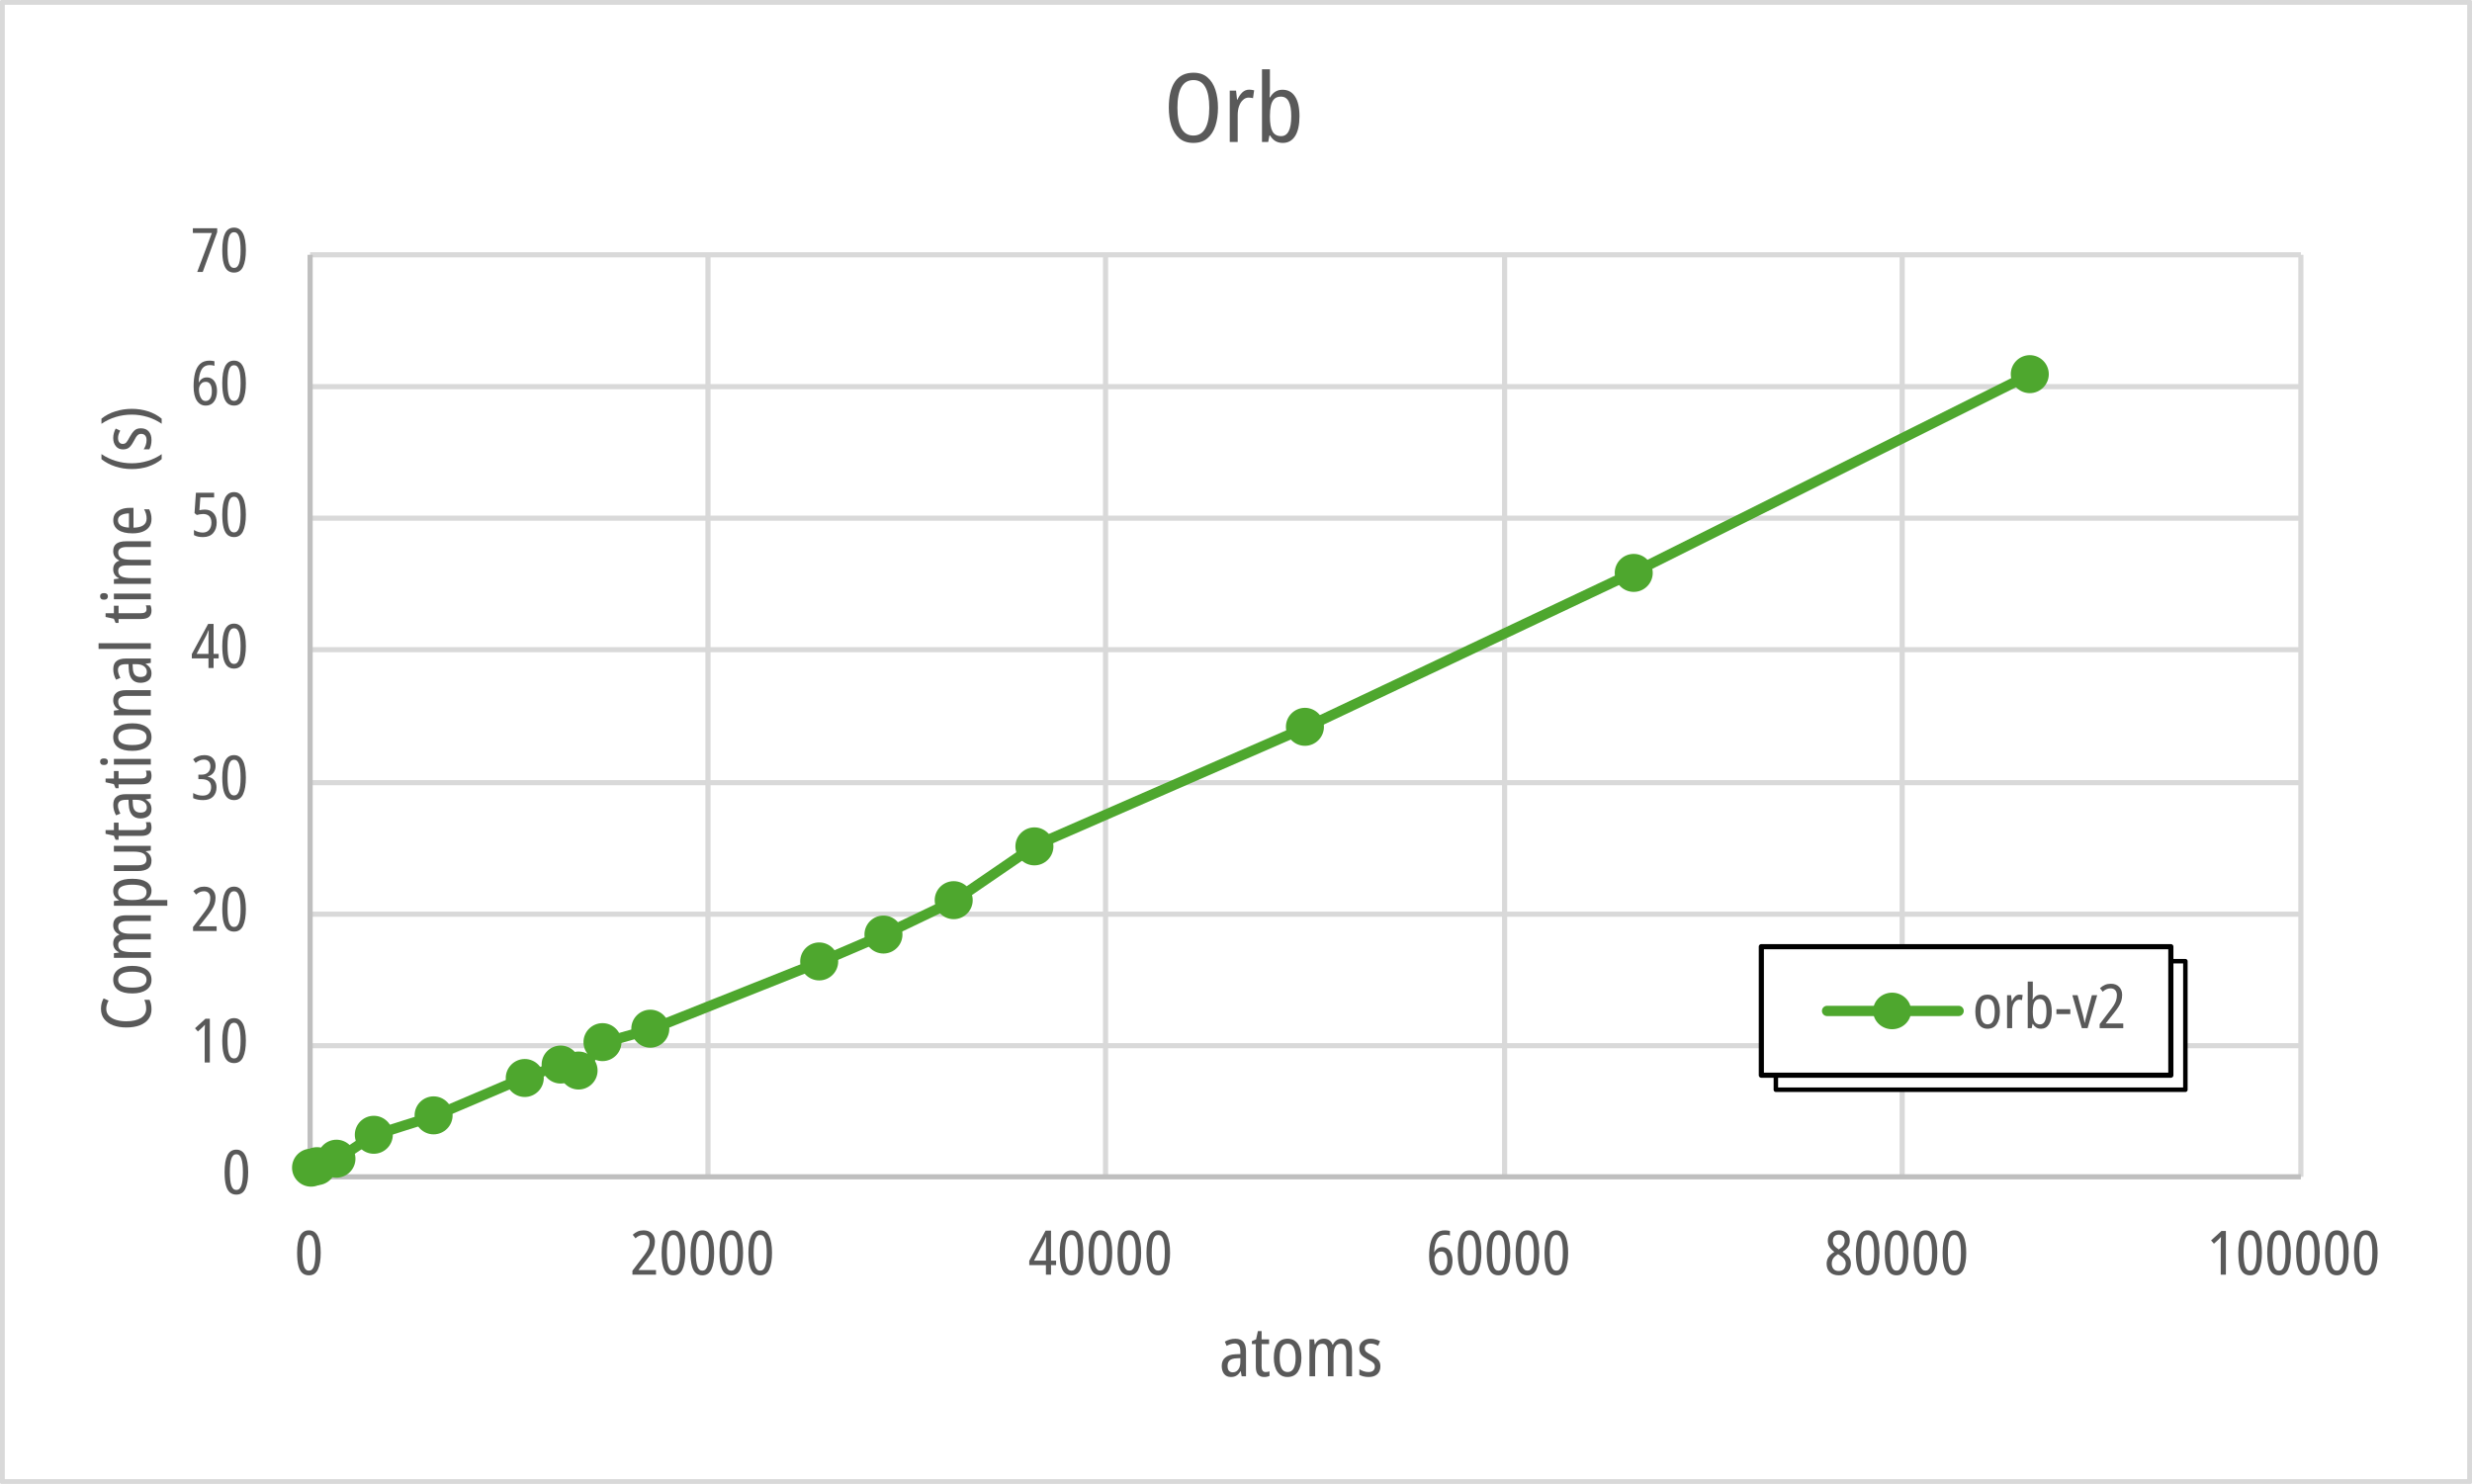 <?xml version="1.0" encoding="UTF-8" standalone="no"?>
<svg
   width="1654"
   height="993"
   xml:space="preserve"
   overflow="hidden"
   version="1.1"
   id="svg44041"
   sodipodi:docname="h200-orb_en.svg"
   inkscape:version="1.2.1 (9c6d41e410, 2022-07-14)"
   xmlns:inkscape="http://www.inkscape.org/namespaces/inkscape"
   xmlns:sodipodi="http://sodipodi.sourceforge.net/DTD/sodipodi-0.dtd"
   xmlns="http://www.w3.org/2000/svg"
   xmlns:svg="http://www.w3.org/2000/svg"><sodipodi:namedview
     id="namedview44043"
     pagecolor="#ffffff"
     bordercolor="#666666"
     borderopacity="1.0"
     inkscape:showpageshadow="2"
     inkscape:pageopacity="0.0"
     inkscape:pagecheckerboard="0"
     inkscape:deskcolor="#d1d1d1"
     showgrid="false"
     inkscape:zoom="0.76723096"
     inkscape:cx="827.65169"
     inkscape:cy="497.24271"
     inkscape:window-width="677"
     inkscape:window-height="480"
     inkscape:window-x="26"
     inkscape:window-y="26"
     inkscape:window-maximized="0"
     inkscape:current-layer="svg44041" /><defs
     id="defs43881"><filter
       id="fx0"
       x="-10%"
       y="-10%"
       width="120%"
       height="120%"
       filterUnits="userSpaceOnUse"
       primitiveUnits="userSpaceOnUse"><feComponentTransfer
         color-interpolation-filters="sRGB"
         id="feComponentTransfer43870"><feFuncR
           type="discrete"
           tableValues="0 0"
           id="feFuncR43862" /><feFuncG
           type="discrete"
           tableValues="0 0"
           id="feFuncG43864" /><feFuncB
           type="discrete"
           tableValues="0 0"
           id="feFuncB43866" /><feFuncA
           type="linear"
           slope="0.4"
           intercept="0"
           id="feFuncA43868" /></feComponentTransfer><feGaussianBlur
         stdDeviation="6.111 6.111"
         id="feGaussianBlur43872" /></filter><clipPath
       id="clip1"><rect
         x="6015"
         y="7046"
         width="1654"
         height="993"
         id="rect43875" /></clipPath><clipPath
       id="clip2"><path
         d="M7193.5 7679.5 7193.5 7765.5 7467.5 7765.5 7467.5 7679.5ZM6015 7046 7669 7046 7669 8039 6015 8039Z"
         fill-rule="evenodd"
         clip-rule="evenodd"
         id="path43878" /></clipPath></defs><g
     clip-path="url(#clip1)"
     transform="translate(-6015 -7046)"
     id="g44039"><path
       id="rect43883"
       style="fill:#ffffff"
       d="m 6016,7047 h 1651 v 990 H 6016 Z" /><g
       id="g43887"><path
         style="color:#000000;fill:#d9d9d9;stroke-linejoin:round;stroke-miterlimit:10;-inkscape-stroke:none"
         d="m 6222.5,7214.781 v 3.438 h 1332 v -3.438 z m 0,88.24 v 3.438 h 1332 v -3.438 z m 0,88 v 3.438 h 1332 v -3.438 z m 0,88.01 v 3.438 h 1332 v -3.438 z m 0,89 v 3.438 h 1332 v -3.438 z m 0,88 v 3.438 h 1332 v -3.438 z m 0,88 v 3.438 h 1332 v -3.438 z"
         id="path43885" /></g><g
       id="g43891"><path
         style="color:#000000;fill:#d9d9d9;stroke-linejoin:round;stroke-miterlimit:10;-inkscape-stroke:none"
         d="m 6486.992,7216.5 v 617 h 3.438 v -617 z m 266.01,0 v 617 h 3.438 v -617 z m 267.01,0 v 617 h 3.438 v -617 z m 266.01,0 v 617 h 3.438 v -617 z m 266.76,0 v 617 h 3.438 v -617 z"
         id="path43889" /></g><g
       id="g43895"><path
         style="color:#000000;fill:#bfbfbf;fill-rule:evenodd;stroke-linejoin:round;stroke-miterlimit:10;-inkscape-stroke:none"
         d="m -1.719,0 v 617 h 3.438 V 0 Z"
         id="path43893"
         transform="matrix(1 0 0 -1 6222.5 7833.5)" /></g><g
       id="g43899"><path
         style="color:#000000;fill:#bfbfbf;fill-rule:evenodd;stroke-linejoin:round;stroke-miterlimit:10;-inkscape-stroke:none"
         d="m 6222.5,7831.781 v 3.438 h 1332 v -3.438 z"
         id="path43897" /></g><g
       id="g43903"><path
         style="color:#000000;fill:#4ea72e;stroke-linecap:round;stroke-linejoin:round;stroke-miterlimit:10;-inkscape-stroke:none"
         d="m 7374.588,7293.24 a 3.438,3.438 0 0 0 -2.623,0.184 l -264.738,132.225 -219.92,103.973 -180.961,78.978 a 3.438,3.438 0 0 0 -0.568,0.315 l -53.781,36.85 -47.697,22.855 -41.893,17.953 -112.801,44.918 -31.826,8.951 a 3.438,3.438 0 0 0 -1.699,1.094 l -14.496,17.217 -9.787,-3.264 a 3.438,3.438 0 0 0 -2.174,0 l -24,8 a 3.438,3.438 0 0 0 -0.262,0.1 l -60.848,25.945 -40.842,12.949 a 3.438,3.438 0 0 0 -0.867,0.418 l -23.693,15.787 -12.336,4.744 -3.871,0.684 a 3.438,3.438 0 0 0 -2.789,3.981 3.438,3.438 0 0 0 3.981,2.789 l 4.201,-0.74 a 3.438,3.438 0 0 0 0.637,-0.176 l 13,-5 a 3.438,3.438 0 0 0 0.672,-0.348 l 23.607,-15.73 40.535,-12.854 a 3.438,3.438 0 0 0 0.311,-0.115 l 60.871,-25.955 22.781,-7.594 10.912,3.639 a 3.438,3.438 0 0 0 3.717,-1.047 l 15.318,-18.191 30.982,-8.715 a 3.438,3.438 0 0 0 0.342,-0.115 l 113.01,-45 a 3.438,3.438 0 0 0 0.082,-0.033 l 42,-18 a 3.438,3.438 0 0 0 0.131,-0.061 l 48,-23 a 3.438,3.438 0 0 0 0.457,-0.264 l 53.732,-36.816 180.711,-78.869 a 3.438,3.438 0 0 0 0.094,-0.043 l 220,-104.01 a 3.438,3.438 0 0 0 0.066,-0.033 l 264.77,-132.238 a 3.438,3.438 0 0 0 1.541,-4.611 3.438,3.438 0 0 0 -1.988,-1.725 z"
         id="path43901" /></g><g
       id="g43939"><g
         id="path43905"><path
           style="color:#000000;fill:#4ea72e;stroke-width:3.438;stroke-linejoin:round;stroke-miterlimit:10;-inkscape-stroke:none"
           d="m 6234.12,7827.38 c 0,6.07 -4.92,10.99 -11,10.99 -6.07,0 -11,-4.92 -11,-10.99 0,-6.08 4.93,-11 11,-11 6.08,0 11,4.92 11,11 z"
           id="path44367" /><path
           style="color:#000000;fill:#4ea72e;stroke-linejoin:round;stroke-miterlimit:10;-inkscape-stroke:none"
           d="m 6223.119,7814.662 c -6.999,0 -12.719,5.71 -12.719,12.719 0,7.001 5.72,12.707 12.719,12.707 7.007,0 12.719,-5.708 12.719,-12.707 0,-7.007 -5.712,-12.719 -12.719,-12.719 z m 0,3.438 c 5.153,0 9.281,4.128 9.281,9.281 0,5.141 -4.128,9.27 -9.281,9.27 -5.141,0 -9.281,-4.13 -9.281,-9.27 0,-5.151 4.14,-9.281 9.281,-9.281 z"
           id="path44369" /></g><g
         id="path43907"><path
           style="color:#000000;fill:#4ea72e;stroke-width:3.438;stroke-linejoin:round;stroke-miterlimit:10;-inkscape-stroke:none"
           d="m 6238.12,7826.38 c 0,6.07 -4.92,10.99 -11,10.99 -6.07,0 -11,-4.92 -11,-10.99 0,-6.08 4.93,-11 11,-11 6.08,0 11,4.92 11,11 z"
           id="path44373" /><path
           style="color:#000000;fill:#4ea72e;stroke-linejoin:round;stroke-miterlimit:10;-inkscape-stroke:none"
           d="m 6227.119,7813.662 c -6.999,0 -12.719,5.71 -12.719,12.719 0,7.001 5.72,12.707 12.719,12.707 7.007,0 12.719,-5.708 12.719,-12.707 0,-7.007 -5.712,-12.719 -12.719,-12.719 z m 0,3.438 c 5.153,0 9.281,4.128 9.281,9.281 0,5.141 -4.128,9.27 -9.281,9.27 -5.141,0 -9.281,-4.13 -9.281,-9.27 0,-5.151 4.14,-9.281 9.281,-9.281 z"
           id="path44375" /></g><g
         id="path43909"><path
           style="color:#000000;fill:#4ea72e;stroke-width:3.438;stroke-linejoin:round;stroke-miterlimit:10;-inkscape-stroke:none"
           d="m 6251.12,7821.38 c 0,6.07 -4.92,10.99 -11,10.99 -6.07,0 -11,-4.92 -11,-10.99 0,-6.08 4.93,-11 11,-11 6.08,0 11,4.92 11,11 z"
           id="path44379" /><path
           style="color:#000000;fill:#4ea72e;stroke-linejoin:round;stroke-miterlimit:10;-inkscape-stroke:none"
           d="m 6240.119,7808.662 c -6.999,0 -12.719,5.71 -12.719,12.719 0,7.001 5.72,12.707 12.719,12.707 7.007,0 12.719,-5.708 12.719,-12.707 0,-7.007 -5.712,-12.719 -12.719,-12.719 z m 0,3.438 c 5.153,0 9.281,4.128 9.281,9.281 0,5.141 -4.128,9.27 -9.281,9.27 -5.141,0 -9.281,-4.13 -9.281,-9.27 0,-5.151 4.14,-9.281 9.281,-9.281 z"
           id="path44381" /></g><g
         id="path43911"><path
           style="color:#000000;fill:#4ea72e;stroke-width:3.438;stroke-linejoin:round;stroke-miterlimit:10;-inkscape-stroke:none"
           d="m 6276.12,7805.38 c 0,6.07 -4.92,10.99 -11,10.99 -6.07,0 -11,-4.92 -11,-10.99 0,-6.08 4.93,-11 11,-11 6.08,0 11,4.92 11,11 z"
           id="path44385" /><path
           style="color:#000000;fill:#4ea72e;stroke-linejoin:round;stroke-miterlimit:10;-inkscape-stroke:none"
           d="m 6265.119,7792.662 c -6.999,0 -12.719,5.71 -12.719,12.719 0,7.001 5.72,12.707 12.719,12.707 7.007,0 12.719,-5.708 12.719,-12.707 0,-7.007 -5.712,-12.719 -12.719,-12.719 z m 0,3.438 c 5.153,0 9.281,4.128 9.281,9.281 0,5.141 -4.128,9.27 -9.281,9.27 -5.141,0 -9.281,-4.13 -9.281,-9.27 0,-5.151 4.14,-9.281 9.281,-9.281 z"
           id="path44387" /></g><g
         id="path43913"><path
           style="color:#000000;fill:#4ea72e;stroke-width:3.438;stroke-linejoin:round;stroke-miterlimit:10;-inkscape-stroke:none"
           d="m 6316.12,7792.38 c 0,6.07 -4.92,10.99 -11,10.99 -6.07,0 -11,-4.92 -11,-10.99 0,-6.08 4.93,-11 11,-11 6.08,0 11,4.92 11,11 z"
           id="path44391" /><path
           style="color:#000000;fill:#4ea72e;stroke-linejoin:round;stroke-miterlimit:10;-inkscape-stroke:none"
           d="m 6305.119,7779.662 c -6.999,0 -12.719,5.71 -12.719,12.719 0,7.001 5.72,12.707 12.719,12.707 7.007,0 12.719,-5.708 12.719,-12.707 0,-7.007 -5.712,-12.719 -12.719,-12.719 z m 0,3.438 c 5.153,0 9.281,4.128 9.281,9.281 0,5.141 -4.128,9.27 -9.281,9.27 -5.141,0 -9.281,-4.13 -9.281,-9.27 0,-5.151 4.14,-9.281 9.281,-9.281 z"
           id="path44393" /></g><g
         id="path43915"><path
           style="color:#000000;fill:#4ea72e;stroke-width:3.438;stroke-linejoin:round;stroke-miterlimit:10;-inkscape-stroke:none"
           d="m 6377.12,7767.38 c 0,6.07 -4.92,10.99 -11,10.99 -6.07,0 -11,-4.92 -11,-10.99 0,-6.08 4.93,-11 11,-11 6.08,0 11,4.92 11,11 z"
           id="path44397" /><path
           style="color:#000000;fill:#4ea72e;stroke-linejoin:round;stroke-miterlimit:10;-inkscape-stroke:none"
           d="m 6366.119,7754.662 c -6.999,0 -12.719,5.71 -12.719,12.719 0,7.001 5.72,12.707 12.719,12.707 7.007,0 12.719,-5.708 12.719,-12.707 0,-7.007 -5.712,-12.719 -12.719,-12.719 z m 0,3.438 c 5.153,0 9.281,4.128 9.281,9.281 0,5.141 -4.128,9.27 -9.281,9.27 -5.141,0 -9.281,-4.13 -9.281,-9.27 0,-5.151 4.14,-9.281 9.281,-9.281 z"
           id="path44399" /></g><g
         id="path43917"><path
           style="color:#000000;fill:#4ea72e;stroke-width:3.438;stroke-linejoin:round;stroke-miterlimit:10;-inkscape-stroke:none"
           d="m 6401.12,7758.38 c 0,6.07 -4.92,10.99 -11,10.99 -6.07,0 -11,-4.92 -11,-10.99 0,-6.08 4.93,-11 11,-11 6.08,0 11,4.92 11,11 z"
           id="path44403" /><path
           style="color:#000000;fill:#4ea72e;stroke-linejoin:round;stroke-miterlimit:10;-inkscape-stroke:none"
           d="m 6390.119,7745.662 c -6.999,0 -12.719,5.71 -12.719,12.719 0,7.001 5.72,12.707 12.719,12.707 7.007,0 12.719,-5.708 12.719,-12.707 0,-7.007 -5.712,-12.719 -12.719,-12.719 z m 0,3.438 c 5.153,0 9.281,4.128 9.281,9.281 0,5.141 -4.128,9.27 -9.281,9.27 -5.141,0 -9.281,-4.13 -9.281,-9.27 0,-5.151 4.14,-9.281 9.281,-9.281 z"
           id="path44405" /></g><g
         id="path43919"><path
           style="color:#000000;fill:#4ea72e;stroke-width:3.438;stroke-linejoin:round;stroke-miterlimit:10;-inkscape-stroke:none"
           d="m 6413.12,7762.38 c 0,6.07 -4.92,10.99 -11,10.99 -6.07,0 -11,-4.92 -11,-10.99 0,-6.08 4.93,-11 11,-11 6.08,0 11,4.92 11,11 z"
           id="path44409" /><path
           style="color:#000000;fill:#4ea72e;stroke-linejoin:round;stroke-miterlimit:10;-inkscape-stroke:none"
           d="m 6402.119,7749.662 c -6.999,0 -12.719,5.71 -12.719,12.719 0,7.001 5.72,12.707 12.719,12.707 7.007,0 12.719,-5.708 12.719,-12.707 0,-7.007 -5.712,-12.719 -12.719,-12.719 z m 0,3.438 c 5.153,0 9.281,4.128 9.281,9.281 0,5.141 -4.128,9.27 -9.281,9.27 -5.141,0 -9.281,-4.13 -9.281,-9.27 0,-5.151 4.14,-9.281 9.281,-9.281 z"
           id="path44411" /></g><g
         id="path43921"><path
           style="color:#000000;fill:#4ea72e;stroke-width:3.438;stroke-linejoin:round;stroke-miterlimit:10;-inkscape-stroke:none"
           d="m 6429.12,7743.38 c 0,6.07 -4.92,10.99 -11,10.99 -6.07,0 -11,-4.92 -11,-10.99 0,-6.08 4.93,-11 11,-11 6.08,0 11,4.92 11,11 z"
           id="path44415" /><path
           style="color:#000000;fill:#4ea72e;stroke-linejoin:round;stroke-miterlimit:10;-inkscape-stroke:none"
           d="m 6418.119,7730.662 c -6.999,0 -12.719,5.71 -12.719,12.719 0,7.001 5.72,12.707 12.719,12.707 7.007,0 12.719,-5.708 12.719,-12.707 0,-7.007 -5.712,-12.719 -12.719,-12.719 z m 0,3.438 c 5.153,0 9.281,4.128 9.281,9.281 0,5.141 -4.128,9.27 -9.281,9.27 -5.141,0 -9.281,-4.13 -9.281,-9.27 0,-5.151 4.14,-9.281 9.281,-9.281 z"
           id="path44417" /></g><g
         id="path43923"><path
           style="color:#000000;fill:#4ea72e;stroke-width:3.438;stroke-linejoin:round;stroke-miterlimit:10;-inkscape-stroke:none"
           d="m 6461.12,7734.38 c 0,6.07 -4.92,10.99 -11,10.99 -6.07,0 -11,-4.92 -11,-10.99 0,-6.08 4.93,-11 11,-11 6.08,0 11,4.92 11,11 z"
           id="path44421" /><path
           style="color:#000000;fill:#4ea72e;stroke-linejoin:round;stroke-miterlimit:10;-inkscape-stroke:none"
           d="m 6450.119,7721.662 c -6.999,0 -12.719,5.71 -12.719,12.719 0,7.001 5.72,12.707 12.719,12.707 7.007,0 12.719,-5.708 12.719,-12.707 0,-7.007 -5.712,-12.719 -12.719,-12.719 z m 0,3.438 c 5.153,0 9.281,4.128 9.281,9.281 0,5.141 -4.128,9.27 -9.281,9.27 -5.141,0 -9.281,-4.13 -9.281,-9.27 0,-5.151 4.14,-9.281 9.281,-9.281 z"
           id="path44423" /></g><g
         id="path43925"><path
           style="color:#000000;fill:#4ea72e;stroke-width:3.438;stroke-linejoin:round;stroke-miterlimit:10;-inkscape-stroke:none"
           d="m 6574.12,7689.38 c 0,6.07 -4.92,10.99 -11,10.99 -6.07,0 -11,-4.92 -11,-10.99 0,-6.08 4.93,-11 11,-11 6.08,0 11,4.92 11,11 z"
           id="path44427" /><path
           style="color:#000000;fill:#4ea72e;stroke-linejoin:round;stroke-miterlimit:10;-inkscape-stroke:none"
           d="m 6563.119,7676.662 c -6.999,0 -12.719,5.71 -12.719,12.719 0,7.001 5.72,12.707 12.719,12.707 7.007,0 12.719,-5.708 12.719,-12.707 0,-7.007 -5.712,-12.719 -12.719,-12.719 z m 0,3.438 c 5.153,0 9.281,4.128 9.281,9.281 0,5.141 -4.128,9.27 -9.281,9.27 -5.141,0 -9.281,-4.13 -9.281,-9.27 0,-5.151 4.14,-9.281 9.281,-9.281 z"
           id="path44429" /></g><g
         id="path43927"><path
           style="color:#000000;fill:#4ea72e;stroke-width:3.438;stroke-linejoin:round;stroke-miterlimit:10;-inkscape-stroke:none"
           d="m 6617.12,7671.38 c 0,6.07 -4.92,10.99 -11,10.99 -6.07,0 -11,-4.92 -11,-10.99 0,-6.08 4.93,-11 11,-11 6.08,0 11,4.92 11,11 z"
           id="path44433" /><path
           style="color:#000000;fill:#4ea72e;stroke-linejoin:round;stroke-miterlimit:10;-inkscape-stroke:none"
           d="m 6606.119,7658.662 c -6.999,0 -12.719,5.71 -12.719,12.719 0,7.001 5.72,12.707 12.719,12.707 7.007,0 12.719,-5.708 12.719,-12.707 0,-7.007 -5.712,-12.719 -12.719,-12.719 z m 0,3.438 c 5.153,0 9.281,4.128 9.281,9.281 0,5.141 -4.128,9.27 -9.281,9.27 -5.141,0 -9.281,-4.13 -9.281,-9.27 0,-5.151 4.14,-9.281 9.281,-9.281 z"
           id="path44435" /></g><g
         id="path43929"><path
           style="color:#000000;fill:#4ea72e;stroke-width:3.438;stroke-linejoin:round;stroke-miterlimit:10;-inkscape-stroke:none"
           d="m 6664.12,7648.38 c 0,6.07 -4.92,10.99 -11,10.99 -6.07,0 -11,-4.92 -11,-10.99 0,-6.08 4.93,-11 11,-11 6.08,0 11,4.92 11,11 z"
           id="path44439" /><path
           style="color:#000000;fill:#4ea72e;stroke-linejoin:round;stroke-miterlimit:10;-inkscape-stroke:none"
           d="m 6653.119,7635.662 c -6.999,0 -12.719,5.71 -12.719,12.719 0,7.001 5.72,12.707 12.719,12.707 7.007,0 12.719,-5.708 12.719,-12.707 0,-7.007 -5.712,-12.719 -12.719,-12.719 z m 0,3.438 c 5.153,0 9.281,4.128 9.281,9.281 0,5.141 -4.128,9.27 -9.281,9.27 -5.141,0 -9.281,-4.13 -9.281,-9.27 0,-5.151 4.14,-9.281 9.281,-9.281 z"
           id="path44441" /></g><g
         id="path43931"><path
           style="color:#000000;fill:#4ea72e;stroke-width:3.438;stroke-linejoin:round;stroke-miterlimit:10;-inkscape-stroke:none"
           d="m 6718.12,7612.38 c 0,6.07 -4.92,10.99 -11,10.99 -6.07,0 -11,-4.92 -11,-10.99 0,-6.08 4.93,-11 11,-11 6.08,0 11,4.92 11,11 z"
           id="path44445" /><path
           style="color:#000000;fill:#4ea72e;stroke-linejoin:round;stroke-miterlimit:10;-inkscape-stroke:none"
           d="m 6707.119,7599.662 c -6.999,0 -12.719,5.71 -12.719,12.719 0,7.001 5.72,12.707 12.719,12.707 7.007,0 12.719,-5.708 12.719,-12.707 0,-7.007 -5.712,-12.719 -12.719,-12.719 z m 0,3.438 c 5.153,0 9.281,4.128 9.281,9.281 0,5.141 -4.128,9.27 -9.281,9.27 -5.141,0 -9.281,-4.13 -9.281,-9.27 0,-5.151 4.14,-9.281 9.281,-9.281 z"
           id="path44447" /></g><g
         id="path43933"><path
           style="color:#000000;fill:#4ea72e;stroke-width:3.438;stroke-linejoin:round;stroke-miterlimit:10;-inkscape-stroke:none"
           d="m 6899.12,7532.38 c 0,6.07 -4.92,10.99 -11,10.99 -6.07,0 -11,-4.92 -11,-10.99 0,-6.08 4.93,-11 11,-11 6.08,0 11,4.92 11,11 z"
           id="path44451" /><path
           style="color:#000000;fill:#4ea72e;stroke-linejoin:round;stroke-miterlimit:10;-inkscape-stroke:none"
           d="m 6888.119,7519.662 c -6.999,0 -12.719,5.71 -12.719,12.719 0,7.001 5.72,12.707 12.719,12.707 7.007,0 12.719,-5.708 12.719,-12.707 0,-7.007 -5.712,-12.719 -12.719,-12.719 z m 0,3.438 c 5.153,0 9.281,4.128 9.281,9.281 0,5.141 -4.128,9.27 -9.281,9.27 -5.141,0 -9.281,-4.13 -9.281,-9.27 0,-5.151 4.14,-9.281 9.281,-9.281 z"
           id="path44453" /></g><g
         id="path43935"><path
           style="color:#000000;fill:#4ea72e;stroke-width:3.438;stroke-linejoin:round;stroke-miterlimit:10;-inkscape-stroke:none"
           d="m 7119.12,7429.38 c 0,6.07 -4.92,10.99 -11,10.99 -6.07,0 -11,-4.92 -11,-10.99 0,-6.08 4.93,-11 11,-11 6.08,0 11,4.92 11,11 z"
           id="path44457" /><path
           style="color:#000000;fill:#4ea72e;stroke-linejoin:round;stroke-miterlimit:10;-inkscape-stroke:none"
           d="m 7108.119,7416.662 c -6.999,0 -12.719,5.71 -12.719,12.719 0,7.001 5.72,12.707 12.719,12.707 7.007,0 12.719,-5.708 12.719,-12.707 0,-7.007 -5.712,-12.719 -12.719,-12.719 z m 0,3.438 c 5.153,0 9.281,4.128 9.281,9.281 0,5.141 -4.128,9.27 -9.281,9.27 -5.141,0 -9.281,-4.13 -9.281,-9.27 0,-5.151 4.14,-9.281 9.281,-9.281 z"
           id="path44459" /></g><g
         id="path43937"><path
           style="color:#000000;fill:#4ea72e;stroke-width:3.438;stroke-linejoin:round;stroke-miterlimit:10;-inkscape-stroke:none"
           d="m 7384.12,7296.38 c 0,6.07 -4.92,10.99 -11,10.99 -6.07,0 -11,-4.92 -11,-10.99 0,-6.08 4.93,-11 11,-11 6.08,0 11,4.92 11,11 z"
           id="path44463" /><path
           style="color:#000000;fill:#4ea72e;stroke-linejoin:round;stroke-miterlimit:10;-inkscape-stroke:none"
           d="m 7373.119,7283.662 c -6.999,0 -12.719,5.71 -12.719,12.719 0,7.001 5.72,12.707 12.719,12.707 7.007,0 12.719,-5.708 12.719,-12.707 0,-7.007 -5.712,-12.719 -12.719,-12.719 z m 0,3.438 c 5.153,0 9.281,4.128 9.281,9.281 0,5.141 -4.128,9.27 -9.281,9.27 -5.141,0 -9.281,-4.13 -9.281,-9.27 0,-5.151 4.14,-9.281 9.281,-9.281 z"
           id="path44465" /></g></g><g
       id="g43943"><g
         aria-label="0"
         transform="matrix(1 0 0 1 6163.51 7845)"
         id="text43941"
         style="font-stretch:semi-condensed;font-size:41px;font-family:'Aptos Narrow', 'Aptos Narrow_MSFontService', sans-serif;fill:#595959"><path
           d="m 17.548,-14.637 q 0,7.093 -1.845,11.07 Q 13.858,0.41 9.635,0.41 7.093,0.41 5.33,-1.025 3.567,-2.501 2.665,-5.781 1.763,-9.102 1.763,-14.637 q 0,-7.462 1.886,-11.234 1.927,-3.813 5.986,-3.813 3.977,0 5.945,3.813 1.968,3.813 1.968,11.234 z m -12.259,0 q 0,6.027 0.984,8.979 1.025,2.952 3.362,2.952 2.337,0 3.362,-2.952 1.025,-2.993 1.025,-8.979 0,-5.986 -1.025,-8.979 -1.025,-2.993 -3.362,-2.993 -2.337,0 -3.362,2.993 -0.984,2.952 -0.984,8.979 z"
           id="path44169" /></g></g><g
       id="g43947"><g
         aria-label="10"
         transform="matrix(1 0 0 1 6142.61 7757)"
         id="text43945"
         style="font-stretch:semi-condensed;font-size:41px;font-family:'Aptos Narrow', 'Aptos Narrow_MSFontService', sans-serif;fill:#595959"><path
           d="M 12.792,0 H 9.348 v -19.926 q 0,-1.476 0.041,-2.747 0.041,-1.312 0.123,-2.624 -0.369,0.451 -0.861,0.943 -0.451,0.492 -1.148,1.148 l -2.706,2.46 -1.927,-2.173 6.97,-6.355 h 2.952 z"
           id="path44172" /><path
           d="m 36.9,-14.637 q 0,7.093 -1.845,11.07 -1.845,3.977 -6.068,3.977 -2.542,0 -4.305,-1.435 -1.763,-1.476 -2.665,-4.756 -0.902,-3.321 -0.902,-8.856 0,-7.462 1.886,-11.234 1.927,-3.813 5.986,-3.813 3.977,0 5.945,3.813 1.968,3.813 1.968,11.234 z m -12.259,0 q 0,6.027 0.984,8.979 1.025,2.952 3.362,2.952 2.337,0 3.362,-2.952 1.025,-2.993 1.025,-8.979 0,-5.986 -1.025,-8.979 -1.025,-2.993 -3.362,-2.993 -2.337,0 -3.362,2.993 -0.984,2.952 -0.984,8.979 z"
           id="path44174" /></g></g><g
       id="g43951"><g
         aria-label="20"
         transform="matrix(1 0 0 1 6142.61 7669)"
         id="text43949"
         style="font-stretch:semi-condensed;font-size:41px;font-family:'Aptos Narrow', 'Aptos Narrow_MSFontService', sans-serif;fill:#595959"><path
           d="M 17.343,0 H 1.558 v -2.665 l 6.314,-8.282 q 1.886,-2.419 3.034,-4.182 1.148,-1.804 1.64,-3.403 0.533,-1.64 0.533,-3.526 0,-2.091 -1.107,-3.321 -1.107,-1.23 -3.116,-1.23 -1.558,0 -2.788,0.574 -1.189,0.533 -2.46,1.681 l -1.845,-2.378 q 1.64,-1.476 3.362,-2.214 1.722,-0.738 3.895,-0.738 3.526,0 5.535,2.05 2.05,2.05 2.05,5.412 0,2.337 -0.656,4.305 -0.656,1.927 -1.927,3.854 -1.271,1.927 -3.116,4.223 l -5.207,6.56 v 0.164 h 11.644 z"
           id="path44177" /><path
           d="m 36.9,-14.637 q 0,7.093 -1.845,11.07 -1.845,3.977 -6.068,3.977 -2.542,0 -4.305,-1.435 -1.763,-1.476 -2.665,-4.756 -0.902,-3.321 -0.902,-8.856 0,-7.462 1.886,-11.234 1.927,-3.813 5.986,-3.813 3.977,0 5.945,3.813 1.968,3.813 1.968,11.234 z m -12.259,0 q 0,6.027 0.984,8.979 1.025,2.952 3.362,2.952 2.337,0 3.362,-2.952 1.025,-2.993 1.025,-8.979 0,-5.986 -1.025,-8.979 -1.025,-2.993 -3.362,-2.993 -2.337,0 -3.362,2.993 -0.984,2.952 -0.984,8.979 z"
           id="path44179" /></g></g><g
       id="g43955"><g
         aria-label="30"
         transform="matrix(1 0 0 1 6142.61 7581)"
         id="text43953"
         style="font-stretch:semi-condensed;font-size:41px;font-family:'Aptos Narrow', 'Aptos Narrow_MSFontService', sans-serif;fill:#595959"><path
           d="m 16.646,-22.509 q 0,2.665 -1.353,4.51 -1.353,1.845 -3.854,2.624 v 0.164 q 2.87,0.533 4.346,2.378 1.476,1.845 1.476,4.715 0,3.813 -2.296,6.191 Q 12.669,0.41 8.282,0.41 6.314,0.41 4.715,0.082 3.116,-0.205 1.64,-0.902 v -3.403 q 3.075,1.722 6.396,1.722 2.911,0 4.264,-1.558 1.353,-1.558 1.353,-4.141 0,-5.33 -6.642,-5.33 H 5.125 v -2.993 h 2.009 q 2.87,0 4.428,-1.517 1.599,-1.558 1.599,-4.059 0,-2.173 -1.148,-3.321 -1.107,-1.189 -3.157,-1.189 -1.722,0 -2.993,0.615 -1.271,0.574 -2.583,1.599 l -1.681,-2.419 q 1.599,-1.394 3.444,-2.091 1.845,-0.697 4.1,-0.697 3.608,0 5.535,1.968 1.968,1.968 1.968,5.207 z"
           id="path44182" /><path
           d="m 36.9,-14.637 q 0,7.093 -1.845,11.07 -1.845,3.977 -6.068,3.977 -2.542,0 -4.305,-1.435 -1.763,-1.476 -2.665,-4.756 -0.902,-3.321 -0.902,-8.856 0,-7.462 1.886,-11.234 1.927,-3.813 5.986,-3.813 3.977,0 5.945,3.813 1.968,3.813 1.968,11.234 z m -12.259,0 q 0,6.027 0.984,8.979 1.025,2.952 3.362,2.952 2.337,0 3.362,-2.952 1.025,-2.993 1.025,-8.979 0,-5.986 -1.025,-8.979 -1.025,-2.993 -3.362,-2.993 -2.337,0 -3.362,2.993 -0.984,2.952 -0.984,8.979 z"
           id="path44184" /></g></g><g
       id="g43959"><g
         aria-label="40"
         transform="matrix(1 0 0 1 6142.61 7493)"
         id="text43957"
         style="font-stretch:semi-condensed;font-size:41px;font-family:'Aptos Narrow', 'Aptos Narrow_MSFontService', sans-serif;fill:#595959"><path
           d="M 18.696,-6.437 H 15.293 V 0 H 11.89 V -6.437 H 0.738 v -2.87 l 10.906,-20.172 h 3.649 V -9.43 h 3.403 z M 11.89,-9.43 v -10.578 q 0,-1.312 0.041,-2.747 0.041,-1.435 0.123,-2.46 H 11.89 q -0.328,0.902 -0.738,1.804 -0.369,0.861 -0.738,1.64 L 3.936,-9.43 Z"
           id="path44187" /><path
           d="m 36.9,-14.637 q 0,7.093 -1.845,11.07 -1.845,3.977 -6.068,3.977 -2.542,0 -4.305,-1.435 -1.763,-1.476 -2.665,-4.756 -0.902,-3.321 -0.902,-8.856 0,-7.462 1.886,-11.234 1.927,-3.813 5.986,-3.813 3.977,0 5.945,3.813 1.968,3.813 1.968,11.234 z m -12.259,0 q 0,6.027 0.984,8.979 1.025,2.952 3.362,2.952 2.337,0 3.362,-2.952 1.025,-2.993 1.025,-8.979 0,-5.986 -1.025,-8.979 -1.025,-2.993 -3.362,-2.993 -2.337,0 -3.362,2.993 -0.984,2.952 -0.984,8.979 z"
           id="path44189" /></g></g><g
       id="g43963"><g
         aria-label="50"
         transform="matrix(1 0 0 1 6142.61 7405)"
         id="text43961"
         style="font-stretch:semi-condensed;font-size:41px;font-family:'Aptos Narrow', 'Aptos Narrow_MSFontService', sans-serif;fill:#595959"><path
           d="m 9.43,-17.999 q 3.69,0 5.822,2.378 2.132,2.337 2.132,6.232 0,4.428 -2.378,7.134 Q 12.628,0.41 8.2,0.41 4.428,0.41 2.173,-0.943 v -3.403 q 1.271,0.82 2.829,1.271 1.558,0.451 3.034,0.451 2.829,0 4.305,-1.845 1.517,-1.845 1.517,-4.756 0,-2.87 -1.435,-4.346 -1.435,-1.476 -4.182,-1.476 -1.025,0 -2.132,0.205 -1.107,0.164 -2.05,0.451 l -1.517,-1.271 0.943,-13.612 h 12.177 v 3.157 H 6.437 l -0.615,8.528 q 0.82,-0.164 1.722,-0.287 0.943,-0.123 1.886,-0.123 z"
           id="path44192" /><path
           d="m 36.9,-14.637 q 0,7.093 -1.845,11.07 -1.845,3.977 -6.068,3.977 -2.542,0 -4.305,-1.435 -1.763,-1.476 -2.665,-4.756 -0.902,-3.321 -0.902,-8.856 0,-7.462 1.886,-11.234 1.927,-3.813 5.986,-3.813 3.977,0 5.945,3.813 1.968,3.813 1.968,11.234 z m -12.259,0 q 0,6.027 0.984,8.979 1.025,2.952 3.362,2.952 2.337,0 3.362,-2.952 1.025,-2.993 1.025,-8.979 0,-5.986 -1.025,-8.979 -1.025,-2.993 -3.362,-2.993 -2.337,0 -3.362,2.993 -0.984,2.952 -0.984,8.979 z"
           id="path44194" /></g></g><g
       id="g43967"><g
         aria-label="60"
         transform="matrix(1 0 0 1 6142.61 7317)"
         id="text43965"
         style="font-stretch:semi-condensed;font-size:41px;font-family:'Aptos Narrow', 'Aptos Narrow_MSFontService', sans-serif;fill:#595959"><path
           d="m 1.927,-12.464 q 0,-5.084 0.984,-8.938 0.984,-3.895 3.321,-6.068 2.378,-2.214 6.396,-2.214 0.861,0 1.681,0.123 0.861,0.123 1.558,0.287 v 3.075 q -1.353,-0.492 -3.116,-0.492 -3.772,0 -5.535,3.075 -1.722,3.075 -1.886,8.487 h 0.164 q 0.779,-1.517 2.091,-2.419 1.312,-0.902 3.198,-0.902 2.214,0 3.731,1.189 1.517,1.148 2.296,3.239 0.779,2.05 0.779,4.715 0,2.829 -0.902,5.043 -0.861,2.173 -2.542,3.444 -1.681,1.23 -4.141,1.23 -3.69,0 -5.904,-3.28 -2.173,-3.28 -2.173,-9.594 z m 8.036,9.799 q 1.927,0 3.034,-1.599 1.148,-1.64 1.148,-5.002 0,-3.034 -1.066,-4.633 -1.025,-1.599 -3.075,-1.599 -1.435,0 -2.46,0.738 -0.984,0.738 -1.517,1.927 -0.533,1.189 -0.533,2.46 0,1.722 0.451,3.526 0.451,1.763 1.435,2.993 0.984,1.189 2.583,1.189 z"
           id="path44197" /><path
           d="m 36.9,-14.637 q 0,7.093 -1.845,11.07 -1.845,3.977 -6.068,3.977 -2.542,0 -4.305,-1.435 -1.763,-1.476 -2.665,-4.756 -0.902,-3.321 -0.902,-8.856 0,-7.462 1.886,-11.234 1.927,-3.813 5.986,-3.813 3.977,0 5.945,3.813 1.968,3.813 1.968,11.234 z m -12.259,0 q 0,6.027 0.984,8.979 1.025,2.952 3.362,2.952 2.337,0 3.362,-2.952 1.025,-2.993 1.025,-8.979 0,-5.986 -1.025,-8.979 -1.025,-2.993 -3.362,-2.993 -2.337,0 -3.362,2.993 -0.984,2.952 -0.984,8.979 z"
           id="path44199" /></g></g><g
       id="g43971"><g
         aria-label="70"
         transform="matrix(1 0 0 1 6142.61 7228)"
         id="text43969"
         style="font-stretch:semi-condensed;font-size:41px;font-family:'Aptos Narrow', 'Aptos Narrow_MSFontService', sans-serif;fill:#595959"><path
           d="m 4.346,0 9.799,-26.076 H 1.435 v -3.198 h 16.277 v 2.624 L 8.036,0 Z"
           id="path44202" /><path
           d="m 36.9,-14.637 q 0,7.093 -1.845,11.07 -1.845,3.977 -6.068,3.977 -2.542,0 -4.305,-1.435 -1.763,-1.476 -2.665,-4.756 -0.902,-3.321 -0.902,-8.856 0,-7.462 1.886,-11.234 1.927,-3.813 5.986,-3.813 3.977,0 5.945,3.813 1.968,3.813 1.968,11.234 z m -12.259,0 q 0,6.027 0.984,8.979 1.025,2.952 3.362,2.952 2.337,0 3.362,-2.952 1.025,-2.993 1.025,-8.979 0,-5.986 -1.025,-8.979 -1.025,-2.993 -3.362,-2.993 -2.337,0 -3.362,2.993 -0.984,2.952 -0.984,8.979 z"
           id="path44204" /></g></g><g
       id="g43975"><g
         aria-label="0"
         transform="matrix(1 0 0 1 6212.04 7899)"
         id="text43973"
         style="font-stretch:semi-condensed;font-size:41px;font-family:'Aptos Narrow', 'Aptos Narrow_MSFontService', sans-serif;fill:#595959"><path
           d="m 17.548,-14.637 q 0,7.093 -1.845,11.07 Q 13.858,0.41 9.635,0.41 7.093,0.41 5.33,-1.025 3.567,-2.501 2.665,-5.781 1.763,-9.102 1.763,-14.637 q 0,-7.462 1.886,-11.234 1.927,-3.813 5.986,-3.813 3.977,0 5.945,3.813 1.968,3.813 1.968,11.234 z m -12.259,0 q 0,6.027 0.984,8.979 1.025,2.952 3.362,2.952 2.337,0 3.362,-2.952 1.025,-2.993 1.025,-8.979 0,-5.986 -1.025,-8.979 -1.025,-2.993 -3.362,-2.993 -2.337,0 -3.362,2.993 -0.984,2.952 -0.984,8.979 z"
           id="path44207" /></g></g><g
       id="g43979"><g
         aria-label="20000"
         transform="matrix(1 0 0 1 6436.59 7899)"
         id="text43977"
         style="font-stretch:semi-condensed;font-size:41px;font-family:'Aptos Narrow', 'Aptos Narrow_MSFontService', sans-serif;fill:#595959"><path
           d="M 17.343,0 H 1.558 v -2.665 l 6.314,-8.282 q 1.886,-2.419 3.034,-4.182 1.148,-1.804 1.64,-3.403 0.533,-1.64 0.533,-3.526 0,-2.091 -1.107,-3.321 -1.107,-1.23 -3.116,-1.23 -1.558,0 -2.788,0.574 -1.189,0.533 -2.46,1.681 l -1.845,-2.378 q 1.64,-1.476 3.362,-2.214 1.722,-0.738 3.895,-0.738 3.526,0 5.535,2.05 2.05,2.05 2.05,5.412 0,2.337 -0.656,4.305 -0.656,1.927 -1.927,3.854 -1.271,1.927 -3.116,4.223 l -5.207,6.56 v 0.164 h 11.644 z"
           id="path44210" /><path
           d="m 36.9,-14.637 q 0,7.093 -1.845,11.07 -1.845,3.977 -6.068,3.977 -2.542,0 -4.305,-1.435 -1.763,-1.476 -2.665,-4.756 -0.902,-3.321 -0.902,-8.856 0,-7.462 1.886,-11.234 1.927,-3.813 5.986,-3.813 3.977,0 5.945,3.813 1.968,3.813 1.968,11.234 z m -12.259,0 q 0,6.027 0.984,8.979 1.025,2.952 3.362,2.952 2.337,0 3.362,-2.952 1.025,-2.993 1.025,-8.979 0,-5.986 -1.025,-8.979 -1.025,-2.993 -3.362,-2.993 -2.337,0 -3.362,2.993 -0.984,2.952 -0.984,8.979 z"
           id="path44212" /><path
           d="m 56.252,-14.637 q 0,7.093 -1.845,11.07 -1.845,3.977 -6.068,3.977 -2.542,0 -4.305,-1.435 -1.763,-1.476 -2.665,-4.756 -0.902,-3.321 -0.902,-8.856 0,-7.462 1.886,-11.234 1.927,-3.813 5.986,-3.813 3.977,0 5.945,3.813 1.968,3.813 1.968,11.234 z m -12.259,0 q 0,6.027 0.984,8.979 1.025,2.952 3.362,2.952 2.337,0 3.362,-2.952 1.025,-2.993 1.025,-8.979 0,-5.986 -1.025,-8.979 -1.025,-2.993 -3.362,-2.993 -2.337,0 -3.362,2.993 -0.984,2.952 -0.984,8.979 z"
           id="path44214" /><path
           d="m 75.604,-14.637 q 0,7.093 -1.845,11.07 -1.845,3.977 -6.068,3.977 -2.542,0 -4.305,-1.435 -1.763,-1.476 -2.665,-4.756 -0.902,-3.321 -0.902,-8.856 0,-7.462 1.886,-11.234 1.927,-3.813 5.986,-3.813 3.977,0 5.945,3.813 1.968,3.813 1.968,11.234 z m -12.259,0 q 0,6.027 0.984,8.979 1.025,2.952 3.362,2.952 2.337,0 3.362,-2.952 1.025,-2.993 1.025,-8.979 0,-5.986 -1.025,-8.979 -1.025,-2.993 -3.362,-2.993 -2.337,0 -3.362,2.993 -0.984,2.952 -0.984,8.979 z"
           id="path44216" /><path
           d="m 94.956,-14.637 q 0,7.093 -1.845,11.07 -1.845,3.977 -6.068,3.977 -2.542,0 -4.305,-1.435 -1.763,-1.476 -2.665,-4.756 -0.902,-3.321 -0.902,-8.856 0,-7.462 1.886,-11.234 1.927,-3.813 5.986,-3.813 3.977,0 5.945,3.813 1.968,3.813 1.968,11.234 z m -12.259,0 q 0,6.027 0.984,8.979 1.025,2.952 3.362,2.952 2.337,0 3.362,-2.952 1.025,-2.993 1.025,-8.979 0,-5.986 -1.025,-8.979 -1.025,-2.993 -3.362,-2.993 -2.337,0 -3.362,2.993 -0.984,2.952 -0.984,8.979 z"
           id="path44218" /></g></g><g
       id="g43983"><g
         aria-label="40000"
         transform="matrix(1 0 0 1 6702.93 7899)"
         id="text43981"
         style="font-stretch:semi-condensed;font-size:41px;font-family:'Aptos Narrow', 'Aptos Narrow_MSFontService', sans-serif;fill:#595959"><path
           d="M 18.696,-6.437 H 15.293 V 0 H 11.89 V -6.437 H 0.738 v -2.87 l 10.906,-20.172 h 3.649 V -9.43 h 3.403 z M 11.89,-9.43 v -10.578 q 0,-1.312 0.041,-2.747 0.041,-1.435 0.123,-2.46 H 11.89 q -0.328,0.902 -0.738,1.804 -0.369,0.861 -0.738,1.64 L 3.936,-9.43 Z"
           id="path44221" /><path
           d="m 36.9,-14.637 q 0,7.093 -1.845,11.07 -1.845,3.977 -6.068,3.977 -2.542,0 -4.305,-1.435 -1.763,-1.476 -2.665,-4.756 -0.902,-3.321 -0.902,-8.856 0,-7.462 1.886,-11.234 1.927,-3.813 5.986,-3.813 3.977,0 5.945,3.813 1.968,3.813 1.968,11.234 z m -12.259,0 q 0,6.027 0.984,8.979 1.025,2.952 3.362,2.952 2.337,0 3.362,-2.952 1.025,-2.993 1.025,-8.979 0,-5.986 -1.025,-8.979 -1.025,-2.993 -3.362,-2.993 -2.337,0 -3.362,2.993 -0.984,2.952 -0.984,8.979 z"
           id="path44223" /><path
           d="m 56.252,-14.637 q 0,7.093 -1.845,11.07 -1.845,3.977 -6.068,3.977 -2.542,0 -4.305,-1.435 -1.763,-1.476 -2.665,-4.756 -0.902,-3.321 -0.902,-8.856 0,-7.462 1.886,-11.234 1.927,-3.813 5.986,-3.813 3.977,0 5.945,3.813 1.968,3.813 1.968,11.234 z m -12.259,0 q 0,6.027 0.984,8.979 1.025,2.952 3.362,2.952 2.337,0 3.362,-2.952 1.025,-2.993 1.025,-8.979 0,-5.986 -1.025,-8.979 -1.025,-2.993 -3.362,-2.993 -2.337,0 -3.362,2.993 -0.984,2.952 -0.984,8.979 z"
           id="path44225" /><path
           d="m 75.604,-14.637 q 0,7.093 -1.845,11.07 -1.845,3.977 -6.068,3.977 -2.542,0 -4.305,-1.435 -1.763,-1.476 -2.665,-4.756 -0.902,-3.321 -0.902,-8.856 0,-7.462 1.886,-11.234 1.927,-3.813 5.986,-3.813 3.977,0 5.945,3.813 1.968,3.813 1.968,11.234 z m -12.259,0 q 0,6.027 0.984,8.979 1.025,2.952 3.362,2.952 2.337,0 3.362,-2.952 1.025,-2.993 1.025,-8.979 0,-5.986 -1.025,-8.979 -1.025,-2.993 -3.362,-2.993 -2.337,0 -3.362,2.993 -0.984,2.952 -0.984,8.979 z"
           id="path44227" /><path
           d="m 94.956,-14.637 q 0,7.093 -1.845,11.07 -1.845,3.977 -6.068,3.977 -2.542,0 -4.305,-1.435 -1.763,-1.476 -2.665,-4.756 -0.902,-3.321 -0.902,-8.856 0,-7.462 1.886,-11.234 1.927,-3.813 5.986,-3.813 3.977,0 5.945,3.813 1.968,3.813 1.968,11.234 z m -12.259,0 q 0,6.027 0.984,8.979 1.025,2.952 3.362,2.952 2.337,0 3.362,-2.952 1.025,-2.993 1.025,-8.979 0,-5.986 -1.025,-8.979 -1.025,-2.993 -3.362,-2.993 -2.337,0 -3.362,2.993 -0.984,2.952 -0.984,8.979 z"
           id="path44229" /></g></g><g
       id="g43987"><g
         aria-label="60000"
         transform="matrix(1 0 0 1 6969.28 7899)"
         id="text43985"
         style="font-stretch:semi-condensed;font-size:41px;font-family:'Aptos Narrow', 'Aptos Narrow_MSFontService', sans-serif;fill:#595959"><path
           d="m 1.927,-12.464 q 0,-5.084 0.984,-8.938 0.984,-3.895 3.321,-6.068 2.378,-2.214 6.396,-2.214 0.861,0 1.681,0.123 0.861,0.123 1.558,0.287 v 3.075 q -1.353,-0.492 -3.116,-0.492 -3.772,0 -5.535,3.075 -1.722,3.075 -1.886,8.487 h 0.164 q 0.779,-1.517 2.091,-2.419 1.312,-0.902 3.198,-0.902 2.214,0 3.731,1.189 1.517,1.148 2.296,3.239 0.779,2.05 0.779,4.715 0,2.829 -0.902,5.043 -0.861,2.173 -2.542,3.444 -1.681,1.23 -4.141,1.23 -3.69,0 -5.904,-3.28 -2.173,-3.28 -2.173,-9.594 z m 8.036,9.799 q 1.927,0 3.034,-1.599 1.148,-1.64 1.148,-5.002 0,-3.034 -1.066,-4.633 -1.025,-1.599 -3.075,-1.599 -1.435,0 -2.46,0.738 -0.984,0.738 -1.517,1.927 -0.533,1.189 -0.533,2.46 0,1.722 0.451,3.526 0.451,1.763 1.435,2.993 0.984,1.189 2.583,1.189 z"
           id="path44232" /><path
           d="m 36.9,-14.637 q 0,7.093 -1.845,11.07 -1.845,3.977 -6.068,3.977 -2.542,0 -4.305,-1.435 -1.763,-1.476 -2.665,-4.756 -0.902,-3.321 -0.902,-8.856 0,-7.462 1.886,-11.234 1.927,-3.813 5.986,-3.813 3.977,0 5.945,3.813 1.968,3.813 1.968,11.234 z m -12.259,0 q 0,6.027 0.984,8.979 1.025,2.952 3.362,2.952 2.337,0 3.362,-2.952 1.025,-2.993 1.025,-8.979 0,-5.986 -1.025,-8.979 -1.025,-2.993 -3.362,-2.993 -2.337,0 -3.362,2.993 -0.984,2.952 -0.984,8.979 z"
           id="path44234" /><path
           d="m 56.252,-14.637 q 0,7.093 -1.845,11.07 -1.845,3.977 -6.068,3.977 -2.542,0 -4.305,-1.435 -1.763,-1.476 -2.665,-4.756 -0.902,-3.321 -0.902,-8.856 0,-7.462 1.886,-11.234 1.927,-3.813 5.986,-3.813 3.977,0 5.945,3.813 1.968,3.813 1.968,11.234 z m -12.259,0 q 0,6.027 0.984,8.979 1.025,2.952 3.362,2.952 2.337,0 3.362,-2.952 1.025,-2.993 1.025,-8.979 0,-5.986 -1.025,-8.979 -1.025,-2.993 -3.362,-2.993 -2.337,0 -3.362,2.993 -0.984,2.952 -0.984,8.979 z"
           id="path44236" /><path
           d="m 75.604,-14.637 q 0,7.093 -1.845,11.07 -1.845,3.977 -6.068,3.977 -2.542,0 -4.305,-1.435 -1.763,-1.476 -2.665,-4.756 -0.902,-3.321 -0.902,-8.856 0,-7.462 1.886,-11.234 1.927,-3.813 5.986,-3.813 3.977,0 5.945,3.813 1.968,3.813 1.968,11.234 z m -12.259,0 q 0,6.027 0.984,8.979 1.025,2.952 3.362,2.952 2.337,0 3.362,-2.952 1.025,-2.993 1.025,-8.979 0,-5.986 -1.025,-8.979 -1.025,-2.993 -3.362,-2.993 -2.337,0 -3.362,2.993 -0.984,2.952 -0.984,8.979 z"
           id="path44238" /><path
           d="m 94.956,-14.637 q 0,7.093 -1.845,11.07 -1.845,3.977 -6.068,3.977 -2.542,0 -4.305,-1.435 -1.763,-1.476 -2.665,-4.756 -0.902,-3.321 -0.902,-8.856 0,-7.462 1.886,-11.234 1.927,-3.813 5.986,-3.813 3.977,0 5.945,3.813 1.968,3.813 1.968,11.234 z m -12.259,0 q 0,6.027 0.984,8.979 1.025,2.952 3.362,2.952 2.337,0 3.362,-2.952 1.025,-2.993 1.025,-8.979 0,-5.986 -1.025,-8.979 -1.025,-2.993 -3.362,-2.993 -2.337,0 -3.362,2.993 -0.984,2.952 -0.984,8.979 z"
           id="path44240" /></g></g><g
       id="g43991"><g
         aria-label="80000"
         transform="matrix(1 0 0 1 7235.63 7899)"
         id="text43989"
         style="font-stretch:semi-condensed;font-size:41px;font-family:'Aptos Narrow', 'Aptos Narrow_MSFontService', sans-serif;fill:#595959"><path
           d="m 9.717,-29.684 q 3.362,0 5.33,1.845 2.009,1.845 2.009,5.043 0,2.501 -1.312,4.346 -1.271,1.804 -3.567,3.116 2.419,1.476 4.018,3.28 1.599,1.804 1.599,4.592 0,3.526 -2.173,5.699 Q 13.448,0.41 9.84,0.41 5.863,0.41 3.69,-1.681 1.558,-3.772 1.558,-7.298 q 0,-2.706 1.353,-4.633 1.394,-1.927 3.854,-3.321 -2.132,-1.517 -3.28,-3.321 -1.148,-1.845 -1.148,-4.182 0,-3.239 2.05,-5.084 2.05,-1.845 5.33,-1.845 z m -0.082,2.87 q -1.763,0 -2.829,1.148 -1.066,1.107 -1.066,3.075 0,2.009 1.025,3.28 1.066,1.271 2.911,2.378 1.927,-1.107 2.911,-2.419 1.025,-1.312 1.025,-3.239 0,-1.968 -1.066,-3.075 -1.066,-1.148 -2.911,-1.148 z M 5.002,-7.298 q 0,2.091 1.189,3.485 1.189,1.353 3.485,1.353 2.296,0 3.485,-1.394 1.189,-1.394 1.189,-3.608 0,-1.722 -1.107,-3.116 -1.066,-1.435 -3.198,-2.665 l -0.779,-0.492 q -2.255,1.271 -3.28,2.788 -0.984,1.517 -0.984,3.649 z"
           id="path44243" /><path
           d="m 36.9,-14.637 q 0,7.093 -1.845,11.07 -1.845,3.977 -6.068,3.977 -2.542,0 -4.305,-1.435 -1.763,-1.476 -2.665,-4.756 -0.902,-3.321 -0.902,-8.856 0,-7.462 1.886,-11.234 1.927,-3.813 5.986,-3.813 3.977,0 5.945,3.813 1.968,3.813 1.968,11.234 z m -12.259,0 q 0,6.027 0.984,8.979 1.025,2.952 3.362,2.952 2.337,0 3.362,-2.952 1.025,-2.993 1.025,-8.979 0,-5.986 -1.025,-8.979 -1.025,-2.993 -3.362,-2.993 -2.337,0 -3.362,2.993 -0.984,2.952 -0.984,8.979 z"
           id="path44245" /><path
           d="m 56.252,-14.637 q 0,7.093 -1.845,11.07 -1.845,3.977 -6.068,3.977 -2.542,0 -4.305,-1.435 -1.763,-1.476 -2.665,-4.756 -0.902,-3.321 -0.902,-8.856 0,-7.462 1.886,-11.234 1.927,-3.813 5.986,-3.813 3.977,0 5.945,3.813 1.968,3.813 1.968,11.234 z m -12.259,0 q 0,6.027 0.984,8.979 1.025,2.952 3.362,2.952 2.337,0 3.362,-2.952 1.025,-2.993 1.025,-8.979 0,-5.986 -1.025,-8.979 -1.025,-2.993 -3.362,-2.993 -2.337,0 -3.362,2.993 -0.984,2.952 -0.984,8.979 z"
           id="path44247" /><path
           d="m 75.604,-14.637 q 0,7.093 -1.845,11.07 -1.845,3.977 -6.068,3.977 -2.542,0 -4.305,-1.435 -1.763,-1.476 -2.665,-4.756 -0.902,-3.321 -0.902,-8.856 0,-7.462 1.886,-11.234 1.927,-3.813 5.986,-3.813 3.977,0 5.945,3.813 1.968,3.813 1.968,11.234 z m -12.259,0 q 0,6.027 0.984,8.979 1.025,2.952 3.362,2.952 2.337,0 3.362,-2.952 1.025,-2.993 1.025,-8.979 0,-5.986 -1.025,-8.979 -1.025,-2.993 -3.362,-2.993 -2.337,0 -3.362,2.993 -0.984,2.952 -0.984,8.979 z"
           id="path44249" /><path
           d="m 94.956,-14.637 q 0,7.093 -1.845,11.07 -1.845,3.977 -6.068,3.977 -2.542,0 -4.305,-1.435 -1.763,-1.476 -2.665,-4.756 -0.902,-3.321 -0.902,-8.856 0,-7.462 1.886,-11.234 1.927,-3.813 5.986,-3.813 3.977,0 5.945,3.813 1.968,3.813 1.968,11.234 z m -12.259,0 q 0,6.027 0.984,8.979 1.025,2.952 3.362,2.952 2.337,0 3.362,-2.952 1.025,-2.993 1.025,-8.979 0,-5.986 -1.025,-8.979 -1.025,-2.993 -3.362,-2.993 -2.337,0 -3.362,2.993 -0.984,2.952 -0.984,8.979 z"
           id="path44251" /></g></g><g
       id="g43995"><g
         aria-label="100000"
         transform="matrix(1 0 0 1 7491.53 7899)"
         id="text43993"
         style="font-stretch:semi-condensed;font-size:41px;font-family:'Aptos Narrow', 'Aptos Narrow_MSFontService', sans-serif;fill:#595959"><path
           d="M 12.792,0 H 9.348 v -19.926 q 0,-1.476 0.041,-2.747 0.041,-1.312 0.123,-2.624 -0.369,0.451 -0.861,0.943 -0.451,0.492 -1.148,1.148 l -2.706,2.46 -1.927,-2.173 6.97,-6.355 h 2.952 z"
           id="path44254" /><path
           d="m 36.9,-14.637 q 0,7.093 -1.845,11.07 -1.845,3.977 -6.068,3.977 -2.542,0 -4.305,-1.435 -1.763,-1.476 -2.665,-4.756 -0.902,-3.321 -0.902,-8.856 0,-7.462 1.886,-11.234 1.927,-3.813 5.986,-3.813 3.977,0 5.945,3.813 1.968,3.813 1.968,11.234 z m -12.259,0 q 0,6.027 0.984,8.979 1.025,2.952 3.362,2.952 2.337,0 3.362,-2.952 1.025,-2.993 1.025,-8.979 0,-5.986 -1.025,-8.979 -1.025,-2.993 -3.362,-2.993 -2.337,0 -3.362,2.993 -0.984,2.952 -0.984,8.979 z"
           id="path44256" /><path
           d="m 56.252,-14.637 q 0,7.093 -1.845,11.07 -1.845,3.977 -6.068,3.977 -2.542,0 -4.305,-1.435 -1.763,-1.476 -2.665,-4.756 -0.902,-3.321 -0.902,-8.856 0,-7.462 1.886,-11.234 1.927,-3.813 5.986,-3.813 3.977,0 5.945,3.813 1.968,3.813 1.968,11.234 z m -12.259,0 q 0,6.027 0.984,8.979 1.025,2.952 3.362,2.952 2.337,0 3.362,-2.952 1.025,-2.993 1.025,-8.979 0,-5.986 -1.025,-8.979 -1.025,-2.993 -3.362,-2.993 -2.337,0 -3.362,2.993 -0.984,2.952 -0.984,8.979 z"
           id="path44258" /><path
           d="m 75.604,-14.637 q 0,7.093 -1.845,11.07 -1.845,3.977 -6.068,3.977 -2.542,0 -4.305,-1.435 -1.763,-1.476 -2.665,-4.756 -0.902,-3.321 -0.902,-8.856 0,-7.462 1.886,-11.234 1.927,-3.813 5.986,-3.813 3.977,0 5.945,3.813 1.968,3.813 1.968,11.234 z m -12.259,0 q 0,6.027 0.984,8.979 1.025,2.952 3.362,2.952 2.337,0 3.362,-2.952 1.025,-2.993 1.025,-8.979 0,-5.986 -1.025,-8.979 -1.025,-2.993 -3.362,-2.993 -2.337,0 -3.362,2.993 -0.984,2.952 -0.984,8.979 z"
           id="path44260" /><path
           d="m 94.956,-14.637 q 0,7.093 -1.845,11.07 -1.845,3.977 -6.068,3.977 -2.542,0 -4.305,-1.435 -1.763,-1.476 -2.665,-4.756 -0.902,-3.321 -0.902,-8.856 0,-7.462 1.886,-11.234 1.927,-3.813 5.986,-3.813 3.977,0 5.945,3.813 1.968,3.813 1.968,11.234 z m -12.259,0 q 0,6.027 0.984,8.979 1.025,2.952 3.362,2.952 2.337,0 3.362,-2.952 1.025,-2.993 1.025,-8.979 0,-5.986 -1.025,-8.979 -1.025,-2.993 -3.362,-2.993 -2.337,0 -3.362,2.993 -0.984,2.952 -0.984,8.979 z"
           id="path44262" /><path
           d="m 114.308,-14.637 q 0,7.093 -1.845,11.07 -1.845,3.977 -6.068,3.977 -2.542,0 -4.305,-1.435 -1.763,-1.476 -2.665,-4.756 -0.902,-3.321 -0.902,-8.856 0,-7.462 1.886,-11.234 1.927,-3.813 5.986,-3.813 3.977,0 5.945,3.813 1.968,3.813 1.968,11.234 z m -12.259,0 q 0,6.027 0.984,8.979 1.025,2.952 3.362,2.952 2.337,0 3.362,-2.952 1.025,-2.993 1.025,-8.979 0,-5.986 -1.025,-8.979 -1.025,-2.993 -3.362,-2.993 -2.337,0 -3.362,2.993 -0.984,2.952 -0.984,8.979 z"
           id="path44264" /></g></g><g
       id="g43999"><g
         aria-label="Computational time"
         transform="matrix(6.12323e-17 -1 1 6.12323e-17 6115.91 7736)"
         id="text43997"
         style="font-stretch:semi-condensed;font-size:46px;font-family:'Aptos Narrow', 'Aptos Narrow_MSFontService', sans-serif;fill:#595959"><path
           d="m 14.95,-29.808 q -2.806,0 -4.692,1.794 -1.84,1.794 -2.76,4.83 -0.92,3.036 -0.92,6.762 0,6.21 2.208,9.798 2.254,3.542 6.302,3.542 1.61,0 3.036,-0.322 1.472,-0.368 2.806,-0.92 v 3.496 q -1.334,0.644 -2.852,0.966 -1.518,0.322 -3.45,0.322 -3.864,0 -6.578,-2.024 -2.714,-2.07 -4.186,-5.842 -1.426,-3.818 -1.426,-9.062 0,-4.784 1.38,-8.602 1.38,-3.818 4.14,-6.026 2.806,-2.254 6.946,-2.254 3.864,0 6.992,1.748 l -1.472,3.358 q -1.196,-0.69 -2.576,-1.104 -1.334,-0.46 -2.898,-0.46 z"
           id="path44267" /><path
           d="m 43.654,-12.374 q 0,5.842 -2.346,9.338 -2.346,3.496 -6.946,3.496 -4.37,0 -6.762,-3.45 -2.392,-3.496 -2.392,-9.384 0,-6.118 2.3,-9.43 2.346,-3.358 6.946,-3.358 4.278,0 6.716,3.266 2.484,3.266 2.484,9.522 z m -14.536,0 q 0,4.646 1.288,7.084 1.288,2.438 4.048,2.438 2.714,0 4.002,-2.438 1.334,-2.438 1.334,-7.084 0,-4.646 -1.334,-7.038 -1.288,-2.438 -4.002,-2.438 -2.806,0 -4.094,2.438 -1.242,2.392 -1.242,7.038 z"
           id="path44269" /><path
           d="m 70.932,-25.162 q 3.358,0 4.968,2.162 1.61,2.116 1.61,6.578 V 0 h -3.818 v -15.87 q 0,-3.082 -0.966,-4.508 -0.92,-1.426 -2.76,-1.426 -2.622,0 -3.726,2.116 -1.104,2.07 -1.104,6.072 V 0 h -3.772 v -15.962 q 0,-3.082 -0.92,-4.462 -0.874,-1.38 -2.76,-1.38 -2.852,0 -3.864,2.438 -0.966,2.438 -0.966,6.486 V 0 h -3.818 v -24.702 h 3.082 l 0.46,3.358 h 0.23 q 0.874,-1.886 2.392,-2.852 1.518,-0.966 3.496,-0.966 2.3,0 3.726,1.104 1.472,1.058 2.024,2.898 h 0.276 q 1.886,-4.002 6.21,-4.002 z"
           id="path44271" /><path
           d="m 93.794,-25.162 q 3.864,0 5.98,3.22 2.162,3.174 2.162,9.568 0,6.164 -2.116,9.522 -2.116,3.312 -5.888,3.312 -2.116,0 -3.726,-1.012 -1.564,-1.012 -2.484,-2.714 h -0.184 q 0.092,0.92 0.138,1.886 0.046,0.92 0.046,1.656 V 11.04 h -3.818 v -35.742 h 3.128 l 0.46,3.358 h 0.23 q 1.012,-1.84 2.484,-2.806 1.518,-1.012 3.588,-1.012 z m -0.782,3.266 q -2.76,0 -4.002,2.162 -1.242,2.162 -1.288,6.624 v 0.874 q 0,4.784 1.242,7.084 1.242,2.3 4.094,2.3 2.484,0 3.68,-2.438 1.242,-2.438 1.242,-7.084 0,-4.6 -1.196,-7.038 -1.15,-2.484 -3.772,-2.484 z"
           id="path44273" /><path
           d="M 123.97,-24.702 V 0 h -3.128 l -0.46,-3.312 h -0.23 q -0.92,1.84 -2.53,2.806 -1.61,0.966 -3.542,0.966 -3.68,0 -5.336,-2.346 -1.61,-2.392 -1.61,-6.67 v -16.146 h 3.818 v 15.548 q 0,3.22 0.92,4.738 0.92,1.518 2.852,1.518 3.036,0 4.186,-2.162 1.196,-2.208 1.196,-6.578 v -13.064 z"
           id="path44275" /><path
           d="m 137.218,-2.852 q 1.334,0 2.576,-0.46 v 3.036 q -1.472,0.736 -3.634,0.736 -2.576,0 -4.048,-1.61 -1.472,-1.61 -1.472,-5.29 v -15.134 h -2.622 v -1.978 l 2.806,-1.196 1.196,-5.52 h 2.484 v 5.566 h 5.014 v 3.128 h -5.014 v 14.766 q 0,2.024 0.644,2.99 0.644,0.966 2.07,0.966 z"
           id="path44277" /><path
           d="m 151.432,-25.116 q 3.772,0 5.428,2.162 1.702,2.116 1.702,6.256 V 0 h -2.898 l -0.598,-3.45 h -0.138 q -1.15,1.978 -2.668,2.944 -1.472,0.966 -3.772,0.966 -2.99,0 -4.6,-2.07 -1.564,-2.116 -1.564,-5.29 0,-3.68 2.346,-5.658 2.346,-2.024 6.9,-2.208 l 3.22,-0.138 v -1.564 q 0,-2.944 -0.966,-4.232 -0.92,-1.288 -2.898,-1.288 -1.334,0 -2.668,0.46 -1.288,0.414 -2.668,1.15 l -1.196,-2.852 q 1.472,-0.874 3.266,-1.38 1.794,-0.506 3.772,-0.506 z m 3.358,12.926 -2.622,0.138 q -3.174,0.138 -4.554,1.426 -1.38,1.288 -1.38,3.68 0,2.208 0.92,3.266 0.966,1.012 2.53,1.012 2.3,0 3.68,-1.84 1.426,-1.84 1.426,-5.29 z"
           id="path44279" /><path
           d="m 171.718,-2.852 q 1.334,0 2.576,-0.46 v 3.036 q -1.472,0.736 -3.634,0.736 -2.576,0 -4.048,-1.61 -1.472,-1.61 -1.472,-5.29 v -15.134 h -2.622 v -1.978 l 2.806,-1.196 1.196,-5.52 h 2.484 v 5.566 h 5.014 v 3.128 h -5.014 v 14.766 q 0,2.024 0.644,2.99 0.644,0.966 2.07,0.966 z"
           id="path44281" /><path
           d="m 180.32,-33.948 q 2.162,0 2.162,2.622 0,1.288 -0.598,1.978 -0.552,0.644 -1.564,0.644 -1.012,0 -1.656,-0.644 -0.598,-0.69 -0.598,-1.978 0,-1.334 0.598,-1.978 0.644,-0.644 1.656,-0.644 z m 1.84,9.246 V 0 h -3.818 v -24.702 z"
           id="path44283" /><path
           d="m 205.988,-12.374 q 0,5.842 -2.346,9.338 -2.346,3.496 -6.946,3.496 -4.37,0 -6.762,-3.45 -2.392,-3.496 -2.392,-9.384 0,-6.118 2.3,-9.43 2.346,-3.358 6.946,-3.358 4.278,0 6.716,3.266 2.484,3.266 2.484,9.522 z m -14.536,0 q 0,4.646 1.288,7.084 1.288,2.438 4.048,2.438 2.714,0 4.002,-2.438 1.334,-2.438 1.334,-7.084 0,-4.646 -1.334,-7.038 -1.288,-2.438 -4.002,-2.438 -2.806,0 -4.094,2.438 -1.242,2.392 -1.242,7.038 z"
           id="path44285" /><path
           d="m 221.26,-25.162 q 3.404,0 5.152,2.116 1.748,2.07 1.748,6.486 V 0 h -3.818 v -15.916 q 0,-2.944 -0.92,-4.416 -0.874,-1.472 -2.898,-1.472 -2.944,0 -4.14,2.162 -1.196,2.162 -1.196,6.808 V 0 h -3.818 v -24.702 h 3.082 l 0.46,3.358 h 0.23 q 0.92,-1.84 2.53,-2.806 1.656,-1.012 3.588,-1.012 z"
           id="path44287" /><path
           d="m 242.19,-25.116 q 3.772,0 5.428,2.162 1.702,2.116 1.702,6.256 V 0 h -2.898 l -0.598,-3.45 h -0.138 q -1.15,1.978 -2.668,2.944 -1.472,0.966 -3.772,0.966 -2.99,0 -4.6,-2.07 -1.564,-2.116 -1.564,-5.29 0,-3.68 2.346,-5.658 2.346,-2.024 6.9,-2.208 l 3.22,-0.138 v -1.564 q 0,-2.944 -0.966,-4.232 -0.92,-1.288 -2.898,-1.288 -1.334,0 -2.668,0.46 -1.288,0.414 -2.668,1.15 l -1.196,-2.852 q 1.472,-0.874 3.266,-1.38 1.794,-0.506 3.772,-0.506 z m 3.358,12.926 -2.622,0.138 q -3.174,0.138 -4.554,1.426 -1.38,1.288 -1.38,3.68 0,2.208 0.92,3.266 0.966,1.012 2.53,1.012 2.3,0 3.68,-1.84 1.426,-1.84 1.426,-5.29 z"
           id="path44289" /><path
           d="m 259.578,0 h -3.818 v -34.96 h 3.818 z"
           id="path44291" /><path
           d="m 282.348,-2.852 q 1.334,0 2.576,-0.46 v 3.036 q -1.472,0.736 -3.634,0.736 -2.576,0 -4.048,-1.61 -1.472,-1.61 -1.472,-5.29 v -15.134 h -2.622 v -1.978 l 2.806,-1.196 1.196,-5.52 h 2.484 v 5.566 h 5.014 v 3.128 h -5.014 v 14.766 q 0,2.024 0.644,2.99 0.644,0.966 2.07,0.966 z"
           id="path44293" /><path
           d="m 290.95,-33.948 q 2.162,0 2.162,2.622 0,1.288 -0.598,1.978 -0.552,0.644 -1.564,0.644 -1.012,0 -1.656,-0.644 -0.598,-0.69 -0.598,-1.978 0,-1.334 0.598,-1.978 0.644,-0.644 1.656,-0.644 z m 1.84,9.246 V 0 h -3.818 v -24.702 z"
           id="path44295" /><path
           d="m 321.218,-25.162 q 3.358,0 4.968,2.162 1.61,2.116 1.61,6.578 V 0 h -3.818 v -15.87 q 0,-3.082 -0.966,-4.508 -0.92,-1.426 -2.76,-1.426 -2.622,0 -3.726,2.116 -1.104,2.07 -1.104,6.072 V 0 h -3.772 v -15.962 q 0,-3.082 -0.92,-4.462 -0.874,-1.38 -2.76,-1.38 -2.852,0 -3.864,2.438 -0.966,2.438 -0.966,6.486 V 0 h -3.818 v -24.702 h 3.082 l 0.46,3.358 h 0.23 q 0.874,-1.886 2.392,-2.852 1.518,-0.966 3.496,-0.966 2.3,0 3.726,1.104 1.472,1.058 2.024,2.898 h 0.276 q 1.886,-4.002 6.21,-4.002 z"
           id="path44297" /><path
           d="m 341.872,-25.116 q 2.714,0 4.554,1.426 1.84,1.426 2.76,3.91 0.966,2.484 0.966,5.612 v 2.576 h -13.248 q 0.138,8.786 6.164,8.786 3.174,0 6.118,-1.702 v 3.404 q -1.472,0.782 -3.036,1.15 -1.518,0.414 -3.404,0.414 -3.266,0 -5.428,-1.61 -2.116,-1.61 -3.174,-4.462 -1.058,-2.852 -1.058,-6.578 0,-6.21 2.254,-9.568 2.3,-3.358 6.532,-3.358 z m 0,3.128 q -4.508,0 -4.922,7.36 h 9.522 q -0.046,-3.082 -1.15,-5.198 -1.104,-2.162 -3.45,-2.162 z"
           id="path44299" /></g></g><g
       id="g44003"><g
         aria-label="(s)"
         transform="matrix(6.12323e-17 -1 1 6.12323e-17 6115.91 7362)"
         id="text44001"
         style="font-stretch:semi-condensed;font-size:46px;font-family:'Aptos Narrow', 'Aptos Narrow_MSFontService', sans-serif;fill:#595959"><path
           d="m 2.116,-12.696 q 0,-5.75 1.702,-10.994 1.702,-5.29 4.922,-9.338 h 3.404 q -3.036,4.462 -4.6,9.66 -1.564,5.152 -1.564,10.626 0,5.382 1.564,10.58 1.564,5.152 4.554,9.43 H 8.74 Q 5.428,3.312 3.772,-1.84 2.116,-6.992 2.116,-12.696 Z"
           id="path44302" /><path
           d="m 29.394,-6.67 q 0,3.45 -2.116,5.29 -2.07,1.84 -5.75,1.84 -1.978,0 -3.542,-0.414 -1.518,-0.414 -2.668,-1.012 v -3.818 q 1.15,0.782 2.806,1.38 1.656,0.552 3.358,0.552 2.07,0 3.128,-0.966 1.058,-0.966 1.058,-2.668 0,-1.426 -0.966,-2.438 -0.966,-1.012 -3.496,-2.254 -2.714,-1.38 -4.324,-2.944 -1.61,-1.61 -1.61,-4.508 0,-2.99 2.116,-4.738 2.116,-1.794 5.52,-1.794 1.748,0 3.312,0.46 1.564,0.414 2.99,1.196 l -1.38,3.036 q -1.15,-0.644 -2.392,-1.058 -1.242,-0.414 -2.576,-0.414 -1.84,0 -2.898,0.874 -1.012,0.828 -1.012,2.3 0,1.472 1.012,2.392 1.058,0.92 3.634,2.254 2.668,1.426 4.232,3.036 1.564,1.564 1.564,4.416 z"
           id="path44304" /><path
           d="m 42.412,-12.696 q 0,5.658 -1.656,10.856 -1.656,5.152 -4.922,9.108 h -3.404 q 2.99,-4.324 4.554,-9.476 1.564,-5.198 1.564,-10.534 0,-5.52 -1.564,-10.672 -1.564,-5.198 -4.6,-9.614 h 3.45 q 3.266,4.048 4.922,9.384 1.656,5.29 1.656,10.948 z"
           id="path44306" /></g></g><g
       id="g44007"><g
         aria-label="atoms"
         transform="matrix(1 0 0 1 6830.7 7967)"
         id="text44005"
         style="font-stretch:semi-condensed;font-size:46px;font-family:'Aptos Narrow', 'Aptos Narrow_MSFontService', sans-serif;fill:#595959"><path
           d="m 10.856,-25.116 q 3.772,0 5.428,2.162 1.702,2.116 1.702,6.256 V 0 H 15.088 L 14.49,-3.45 h -0.138 q -1.15,1.978 -2.668,2.944 -1.472,0.966 -3.772,0.966 -2.99,0 -4.6,-2.07 -1.564,-2.116 -1.564,-5.29 0,-3.68 2.346,-5.658 2.346,-2.024 6.9,-2.208 l 3.22,-0.138 v -1.564 q 0,-2.944 -0.966,-4.232 -0.92,-1.288 -2.898,-1.288 -1.334,0 -2.668,0.46 -1.288,0.414 -2.668,1.15 L 3.818,-23.23 q 1.472,-0.874 3.266,-1.38 1.794,-0.506 3.772,-0.506 z m 3.358,12.926 -2.622,0.138 q -3.174,0.138 -4.554,1.426 -1.38,1.288 -1.38,3.68 0,2.208 0.92,3.266 0.966,1.012 2.53,1.012 2.3,0 3.68,-1.84 1.426,-1.84 1.426,-5.29 z"
           id="path44309" /><path
           d="m 31.142,-2.852 q 1.334,0 2.576,-0.46 v 3.036 q -1.472,0.736 -3.634,0.736 -2.576,0 -4.048,-1.61 -1.472,-1.61 -1.472,-5.29 v -15.134 h -2.622 v -1.978 l 2.806,-1.196 1.196,-5.52 h 2.484 v 5.566 h 5.014 v 3.128 h -5.014 v 14.766 q 0,2.024 0.644,2.99 0.644,0.966 2.07,0.966 z"
           id="path44311" /><path
           d="m 55.062,-12.374 q 0,5.842 -2.346,9.338 -2.346,3.496 -6.946,3.496 -4.37,0 -6.762,-3.45 -2.392,-3.496 -2.392,-9.384 0,-6.118 2.3,-9.43 2.346,-3.358 6.946,-3.358 4.278,0 6.716,3.266 2.484,3.266 2.484,9.522 z m -14.536,0 q 0,4.646 1.288,7.084 1.288,2.438 4.048,2.438 2.714,0 4.002,-2.438 1.334,-2.438 1.334,-7.084 0,-4.646 -1.334,-7.038 -1.288,-2.438 -4.002,-2.438 -2.806,0 -4.094,2.438 -1.242,2.392 -1.242,7.038 z"
           id="path44313" /><path
           d="m 82.34,-25.162 q 3.358,0 4.968,2.162 1.61,2.116 1.61,6.578 V 0 h -3.818 v -15.87 q 0,-3.082 -0.966,-4.508 -0.92,-1.426 -2.76,-1.426 -2.622,0 -3.726,2.116 -1.104,2.07 -1.104,6.072 V 0 h -3.772 v -15.962 q 0,-3.082 -0.92,-4.462 -0.874,-1.38 -2.76,-1.38 -2.852,0 -3.864,2.438 -0.966,2.438 -0.966,6.486 V 0 h -3.818 v -24.702 h 3.082 l 0.46,3.358 h 0.23 q 0.874,-1.886 2.392,-2.852 1.518,-0.966 3.496,-0.966 2.3,0 3.726,1.104 1.472,1.058 2.024,2.898 h 0.276 q 1.886,-4.002 6.21,-4.002 z"
           id="path44315" /><path
           d="m 107.916,-6.67 q 0,3.45 -2.116,5.29 -2.07,1.84 -5.75,1.84 -1.978,0 -3.542,-0.414 -1.518,-0.414 -2.668,-1.012 v -3.818 q 1.15,0.782 2.806,1.38 1.656,0.552 3.358,0.552 2.07,0 3.128,-0.966 1.058,-0.966 1.058,-2.668 0,-1.426 -0.966,-2.438 -0.966,-1.012 -3.496,-2.254 -2.714,-1.38 -4.324,-2.944 -1.61,-1.61 -1.61,-4.508 0,-2.99 2.116,-4.738 2.116,-1.794 5.52,-1.794 1.748,0 3.312,0.46 1.564,0.414 2.99,1.196 l -1.38,3.036 q -1.15,-0.644 -2.392,-1.058 -1.242,-0.414 -2.576,-0.414 -1.84,0 -2.898,0.874 -1.012,0.828 -1.012,2.3 0,1.472 1.012,2.392 1.058,0.92 3.634,2.254 2.668,1.426 4.232,3.036 1.564,1.564 1.564,4.416 z"
           id="path44317" /></g></g><g
       id="g44011"><g
         aria-label="Orb"
         transform="matrix(1 0 0 1 6793.66 7141)"
         id="text44009"
         style="font-stretch:semi-condensed;font-size:64px;font-family:'Aptos Narrow', 'Aptos Narrow_MSFontService', sans-serif;fill:#595959"><path
           d="m 36.288,-22.912 q 0,6.72 -1.728,12.096 -1.728,5.312 -5.376,8.384 -3.648,3.072 -9.344,3.072 -5.824,0 -9.472,-3.136 -3.584,-3.136 -5.312,-8.448 -1.664,-5.376 -1.664,-12.032 0,-11.392 4.096,-17.344 4.16,-6.016 12.416,-6.016 5.696,0 9.28,3.072 3.648,3.072 5.376,8.384 1.728,5.248 1.728,11.968 z m -27.136,0 q 0,9.024 2.624,13.824 2.688,4.8 8.064,4.8 5.312,0 7.936,-4.736 2.688,-4.8 2.688,-13.888 0,-9.088 -2.624,-13.76 -2.624,-4.736 -7.936,-4.736 -5.44,0 -8.128,4.736 -2.624,4.736 -2.624,13.76 z"
           id="path44320" /><path
           d="m 57.216,-35.008 q 0.768,0 1.6,0.128 0.832,0.064 1.664,0.32 l -0.768,5.312 q -0.64,-0.256 -1.408,-0.32 -0.704,-0.128 -1.472,-0.128 -2.112,0 -3.776,1.536 -1.664,1.472 -2.624,4.096 -0.96,2.624 -0.96,6.016 V 0 h -5.312 v -34.368 h 4.224 l 0.64,6.016 h 0.32 q 1.28,-2.944 3.2,-4.8 1.984,-1.856 4.672,-1.856 z"
           id="path44322" /><path
           d="m 71.04,-48.64 v 13.248 q 0,1.408 -0.064,2.88 -0.064,1.408 -0.192,2.688 h 0.32 q 1.408,-2.432 3.456,-3.776 2.112,-1.344 4.928,-1.344 5.376,0 8.32,4.48 3.008,4.48 3.008,13.248 0,8.704 -2.944,13.312 -2.944,4.544 -8.192,4.544 -2.944,0 -5.056,-1.28 -2.048,-1.28 -3.52,-3.712 h -0.384 L 69.888,0 h -4.16 v -48.64 z m 7.36,18.304 q -2.88,0 -4.48,1.6 -1.6,1.6 -2.24,4.48 -0.64,2.88 -0.64,6.72 v 0.896 q 0,6.4 1.728,9.6 1.792,3.136 5.76,3.136 6.784,0 6.784,-13.376 0,-6.464 -1.664,-9.728 -1.664,-3.328 -5.248,-3.328 z"
           id="path44324" /></g></g><g
       id="g44023"><g
         clip-path="url(#clip2)"
         id="g44019"><g
           filter="url(#fx0)"
           transform="translate(7182 7668)"
           id="g44017"><g
             id="g44015"><g
               id="rect44013"><path
                 style="color:#000000;fill:#ffffff;stroke-width:3;stroke-linejoin:round;stroke-miterlimit:10;-inkscape-stroke:none"
                 d="m 21.223,21.223 h 274 v 86 h -274 z"
                 id="path44609" /><path
                 style="color:#000000;fill:#000000;stroke-linejoin:round;stroke-miterlimit:10;-inkscape-stroke:none"
                 d="m 21.223,19.723 a 1.5,1.5 0 0 0 -1.5,1.5 v 86 a 1.5,1.5 0 0 0 1.5,1.5 H 295.223 a 1.5,1.5 0 0 0 1.5,-1.5 V 21.223 a 1.5,1.5 0 0 0 -1.5,-1.5 z m 1.5,3 H 293.723 V 105.723 H 22.723 Z"
                 id="path44611" /></g></g></g></g><g
         id="rect44021"><path
           style="color:#000000;fill:#ffffff;stroke-width:3.438;stroke-linejoin:round;stroke-miterlimit:10;-inkscape-stroke:none"
           d="m 7193.5,7679.5 h 274 v 86.001 h -274 z"
           id="path44615" /><path
           style="color:#000000;fill:#000000;stroke-linejoin:round;stroke-miterlimit:10;-inkscape-stroke:none"
           d="m 7193.5,7677.781 a 1.719,1.719 0 0 0 -1.719,1.719 v 86 a 1.719,1.719 0 0 0 1.719,1.719 h 274 a 1.719,1.719 0 0 0 1.719,-1.719 v -86 a 1.719,1.719 0 0 0 -1.719,-1.719 z m 1.719,3.438 h 270.562 v 82.562 h -270.562 z"
           id="path44617" /></g></g><g
       id="g44027"><path
         style="color:#000000;fill:#4ea72e;fill-rule:evenodd;stroke-linecap:round;stroke-linejoin:round;stroke-miterlimit:10;-inkscape-stroke:none"
         d="m 7237.5,7719.062 a 3.438,3.438 0 0 0 -3.438,3.438 3.438,3.438 0 0 0 3.438,3.438 h 88 a 3.438,3.438 0 0 0 3.438,-3.438 3.438,3.438 0 0 0 -3.438,-3.438 z"
         id="path44025" /></g><g
       id="g44031"><g
         id="path44029"><path
           style="color:#000000;fill:#4ea72e;stroke-width:3.438;stroke-linejoin:round;stroke-miterlimit:10;-inkscape-stroke:none"
           d="m 7292,7722.5 c 0,5.81 -4.92,10.52 -11,10.52 -6.08,0 -11,-4.71 -11,-10.52 0,-5.81 4.92,-10.52 11,-10.52 6.08,0 11,4.71 11,10.52 z"
           id="path44625" /><path
           style="color:#000000;fill:#4ea72e;stroke-linejoin:round;stroke-miterlimit:10;-inkscape-stroke:none"
           d="m 7281,7710.262 c -6.968,0 -12.719,5.458 -12.719,12.238 0,6.78 5.751,12.238 12.719,12.238 6.968,0 12.719,-5.458 12.719,-12.238 0,-6.78 -5.751,-12.238 -12.719,-12.238 z m 0,3.438 c 5.192,0 9.281,3.961 9.281,8.801 0,4.84 -4.089,8.801 -9.281,8.801 -5.192,0 -9.281,-3.961 -9.281,-8.801 0,-4.84 4.089,-8.801 9.281,-8.801 z"
           id="path44627" /></g></g><g
       id="g44035"><g
         aria-label="orb-v2"
         transform="matrix(1 0 0 1 7334.8 7734)"
         id="text44033"
         style="font-stretch:semi-condensed;font-size:41px;font-family:'Aptos Narrow', 'Aptos Narrow_MSFontService', sans-serif;fill:#595959"><path
           d="m 18.327,-11.029 q 0,5.207 -2.091,8.323 -2.091,3.116 -6.191,3.116 -3.895,0 -6.027,-3.075 -2.132,-3.116 -2.132,-8.364 0,-5.453 2.05,-8.405 2.091,-2.993 6.191,-2.993 3.813,0 5.986,2.911 2.214,2.911 2.214,8.487 z m -12.956,0 q 0,4.141 1.148,6.314 1.148,2.173 3.608,2.173 2.419,0 3.567,-2.173 1.189,-2.173 1.189,-6.314 0,-4.141 -1.189,-6.273 -1.148,-2.173 -3.567,-2.173 -2.501,0 -3.649,2.173 -1.107,2.132 -1.107,6.273 z"
           id="path44329" /><path
           d="m 31.488,-22.427 q 0.492,0 1.025,0.082 0.533,0.041 1.066,0.205 l -0.492,3.403 q -0.41,-0.164 -0.902,-0.205 -0.451,-0.082 -0.943,-0.082 -1.353,0 -2.419,0.984 -1.066,0.943 -1.681,2.624 -0.615,1.681 -0.615,3.854 V 0 h -3.403 v -22.017 h 2.706 l 0.41,3.854 h 0.205 q 0.82,-1.886 2.05,-3.075 1.271,-1.189 2.993,-1.189 z"
           id="path44331" /><path
           d="m 40.344,-31.16 v 8.487 q 0,0.902 -0.041,1.845 -0.041,0.902 -0.123,1.722 h 0.205 q 0.902,-1.558 2.214,-2.419 1.353,-0.861 3.157,-0.861 3.444,0 5.33,2.87 1.927,2.87 1.927,8.487 0,5.576 -1.886,8.528 -1.886,2.911 -5.248,2.911 -1.886,0 -3.239,-0.82 -1.312,-0.82 -2.255,-2.378 h -0.246 L 39.606,0 h -2.665 v -31.16 z m 4.715,11.726 q -1.845,0 -2.87,1.025 -1.025,1.025 -1.435,2.87 -0.41,1.845 -0.41,4.305 v 0.574 q 0,4.1 1.107,6.15 1.148,2.009 3.69,2.009 4.346,0 4.346,-8.569 0,-4.141 -1.066,-6.232 -1.066,-2.132 -3.362,-2.132 z"
           id="path44333" /><path
           d="m 56.129,-9.389 v -3.28 h 9.307 v 3.28 z"
           id="path44335" /><path
           d="m 73.144,0 -6.355,-22.017 h 3.526 l 3.485,13.038 q 0.328,1.271 0.656,2.706 0.328,1.394 0.533,2.665 h 0.164 q 0.082,-0.82 0.41,-2.091 0.328,-1.312 0.697,-2.665 l 3.608,-13.653 h 3.567 L 76.998,0 Z"
           id="path44337" /><path
           d="M 100.86,0 H 85.075 v -2.665 l 6.314,-8.282 q 1.886,-2.419 3.034,-4.182 1.148,-1.804 1.64,-3.403 0.533,-1.64 0.533,-3.526 0,-2.091 -1.107,-3.321 -1.107,-1.23 -3.116,-1.23 -1.558,0 -2.788,0.574 -1.189,0.533 -2.46,1.681 l -1.845,-2.378 q 1.64,-1.476 3.362,-2.214 1.722,-0.738 3.895,-0.738 3.526,0 5.535,2.05 2.05,2.05 2.05,5.412 0,2.337 -0.656,4.305 -0.656,1.927 -1.927,3.854 -1.271,1.927 -3.116,4.223 l -5.207,6.56 v 0.164 h 11.644 z"
           id="path44339" /></g></g><path
       style="color:#000000;fill:#d9d9d9;stroke-linejoin:round;stroke-miterlimit:10;-inkscape-stroke:none"
       d="m 6016.5,7045.781 a 1.719,1.719 0 0 0 -1.719,1.719 v 990 a 1.719,1.719 0 0 0 1.719,1.719 h 1651 a 1.719,1.719 0 0 0 1.719,-1.719 v -990 a 1.719,1.719 0 0 0 -1.719,-1.719 z m 1.719,3.438 h 1647.562 v 986.562 H 6018.219 Z"
       id="rect44037" /></g></svg>
